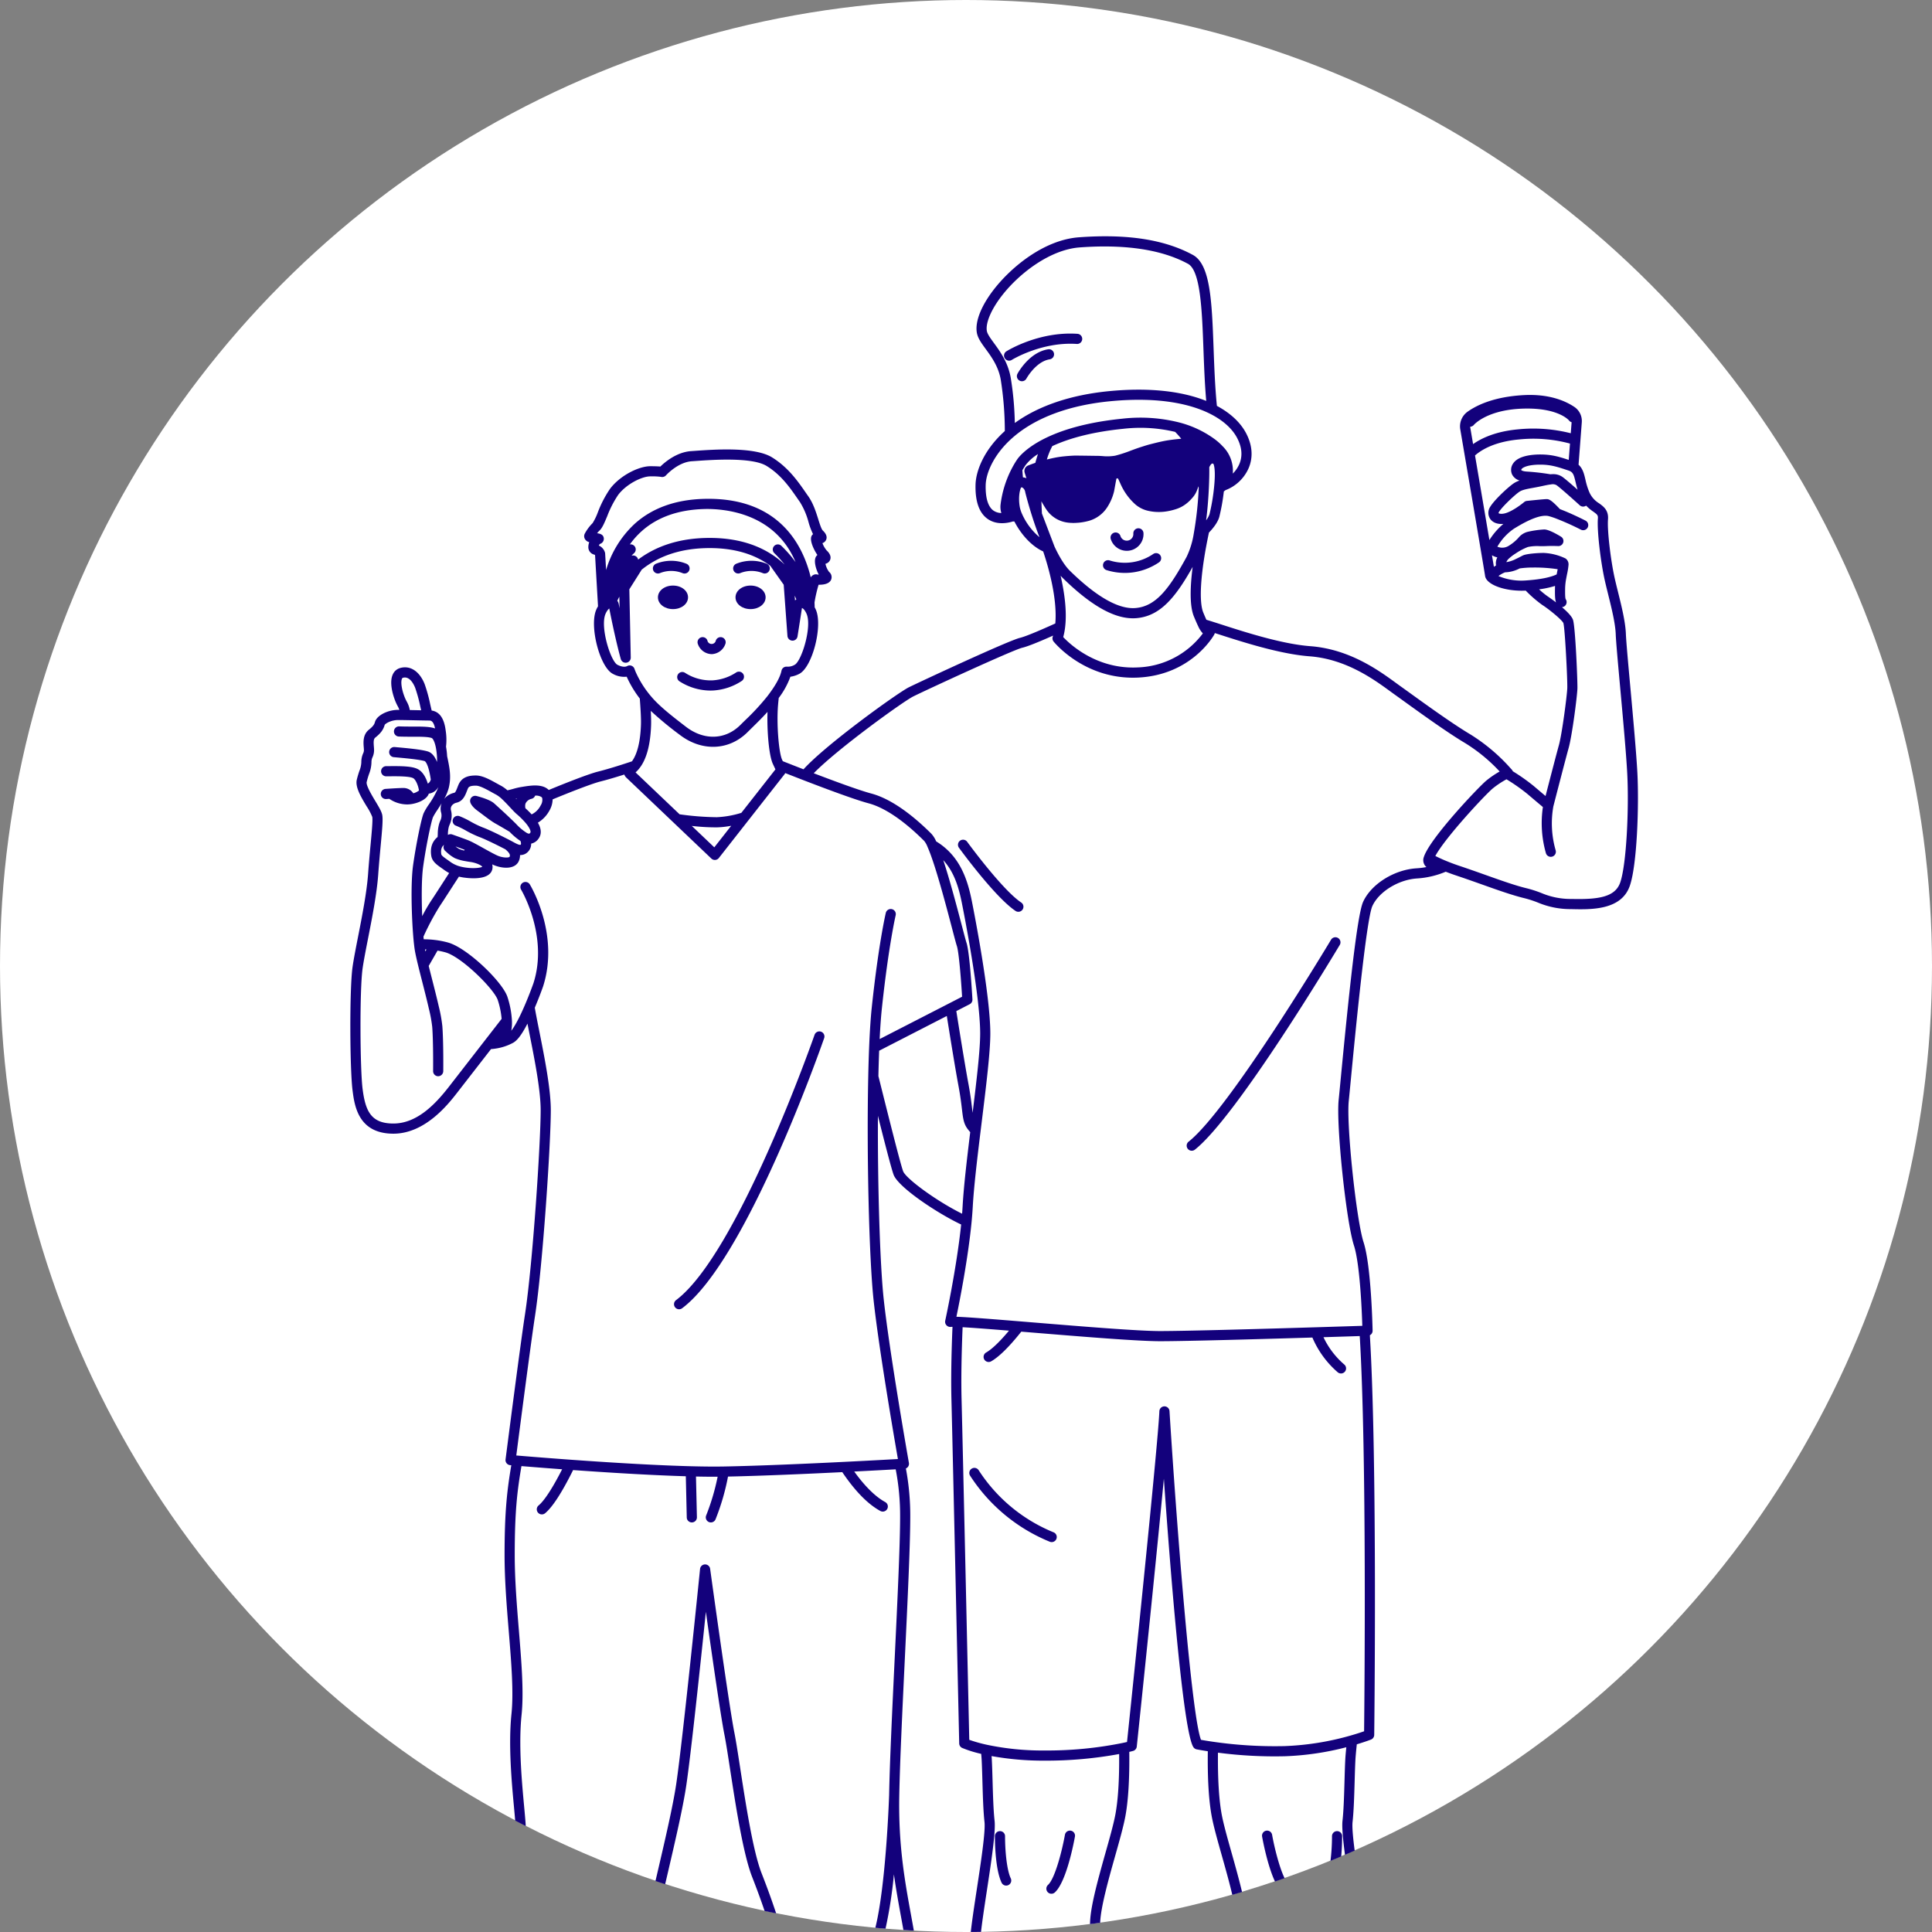 <svg xmlns="http://www.w3.org/2000/svg" width="785.046" height="785.046" viewBox="0 0 785.046 785.046"><rect x="0" y="0" width="785.046" height="785.046" fill="#808080" stroke="none"/><g id="レイヤー_2" data-name="レイヤー 2"><g id="text"><circle cx="392.523" cy="392.523" r="392.523" fill="#fff"/><path d="M209.871,324.625q.051-.096.103-.19c-.099.027-.199.055-.3.083l-.067.018c.068.072.135.144.202.216C209.828,324.709,209.85,324.667,209.871,324.625Z" fill="none"/><path d="M180.947,386.961a31.962,31.962,0,0,0-3.161-.698l-3.586,6.231c.424,1.707.892,3.54,1.369,5.416.952,3.731,1.936,7.588,2.713,10.996.011.038.021.077.03.116a59.766,59.766,0,0,1,1.434,7.967c.487,6.458.373,17.805.367,18.284a2.095,2.095,0,0,1-2.084,2.041,2.063,2.063,0,0,1-2.041-2.085c.001-.116.117-11.65-.356-17.928a56.521,56.521,0,0,0-1.317-7.251c-.011-.039-.021-.078-.03-.117-.77-3.383-1.757-7.257-2.713-11.004-.555-2.178-1.097-4.3-1.571-6.236l-.01-.038c-.821-3.359-1.288-5.529-1.514-7.037-.071-.471-.142-1.008-.207-1.592l-.003-.023c-.116-.953-.232-2.142-.354-3.616-.002-.02-.003-.041-.004-.061-.606-7.448-1.115-21.234-.041-28.839,1.156-8.194,3.269-18.612,4.266-21.031a25.634,25.634,0,0,1,2.104-3.555,35.781,35.781,0,0,0,3.917-7.094q-.17.264-.368.52a5.156,5.156,0,0,1-3.544,2.156c-.859,2.531-4.838,4.055-7.712,4.328a10.952,10.952,0,0,1-1.114.057,12.94,12.94,0,0,1-7.228-2.277c-.747.049-1.25.084-1.253.084a2.063,2.063,0,0,1-.289-4.116s.901-.063,2.091-.138l.014-.001c2.478-.154,4.189-.232,5.089-.232a4.755,4.755,0,0,1,4.098,2.161,6.472,6.472,0,0,0,2.309-1.135c-.015-.099-.032-.206-.053-.32-.005-.024-.01-.048-.014-.072-.42-2.173-1.415-4.169-2.318-4.644-1.549-.814-6.711-.769-9.484-.744-.531.005-1.025.009-1.466.009a2.063,2.063,0,0,1,0-4.126c.43,0,.911-.004,1.43-.009,4.924-.043,9.159.019,11.439,1.217,2.26,1.187,3.453,3.921,4.036,5.851l.084-.006a2.645,2.645,0,0,0,1.142-1.659l-.069-.394c-.043-.269-.098-.613-.169-1.007-.008-.036-.015-.072-.02-.108-.952-5.338-2.185-5.923-2.196-5.928-2.261-.689-8.493-1.248-11.488-1.516l-1.102-.1a2.063,2.063,0,0,1,.385-4.108l1.085.098c3.374.302,9.653.865,12.323,1.679,1.602.487,2.84,1.88,3.779,4.295a18.224,18.224,0,0,0,.004-1.938c-.002-.024-.003-.048-.004-.073a28.7,28.7,0,0,0-.458-3.825c-.004-.02-.008-.039-.011-.059-.579-2.868-1.403-3.742-1.674-3.837-1.531-.533-4.354-.533-7.657-.531-1.722-.001-3.695.001-5.716-.08a2.063,2.063,0,1,1,.166-4.123c1.937.078,3.776.075,5.548.077,3.83-.005,6.819-.002,9.013.759-.65-3.213-1.839-3.213-2.38-3.213-.174,0-.387,0-.622-.004h-.013c-1.006-.011-2.544-.043-4.242-.079-1.549-.033-3.231-.068-4.765-.093-.015.001-.051-0-.079-.001-1.098-.02-2.106-.031-2.936-.031-2.752,0-5.033,1.357-5.418,1.947-.59,2.037-1.603,3.405-3.84,5.193-.753.604-.712,1.895-.57,3.653.044.537.081,1.04.081,1.482a6.937,6.937,0,0,1-.62,2.821,4.571,4.571,0,0,0-.435,2.029,13.933,13.933,0,0,1-.982,4.792,34.126,34.126,0,0,0-.967,3.276c-.323,1.367,2.179,5.521,3.523,7.753,1.615,2.683,2.617,4.399,2.831,5.803.3,1.946-.075,5.96-.642,12.036-.331,3.55-.707,7.573-1.027,12.042-.547,7.679-2.454,17.412-4.137,25.999-.903,4.612-1.757,8.968-2.207,12.108-1.227,8.605-1.047,40.765.005,49.006,1.165,9.09,3.505,14.017,12.51,14.017,9.689,0,17.181-8.029,22.624-15.023,1.867-2.402,6.597-8.496,11.439-14.735l2.905-3.744.032-.041,6.982-8.991a34.02,34.02,0,0,0-1.568-7.646C200.788,401.924,187.626,388.806,180.947,386.961Z" fill="none"/><path d="M362.418,369.406a2.063,2.063,0,0,1,1.535,2.481c-.028.122-2.908,12.522-5.604,37.782-.355,3.314-.659,7.52-.907,12.538l27.892-14.325c.027-.015.056-.03.085-.044l5.518-2.837c-.448-7.442-1.32-18.197-2.122-20.602-.312-.933-.96-3.395-1.938-7.122-2.564-9.756-6.854-26.077-9.952-33.079-.014-.03-.026-.06-.039-.091a8.973,8.973,0,0,0-1.319-2.374c-8.285-8.285-16.104-13.581-22.609-15.315-5.614-1.495-17.522-5.949-26.541-9.428-.03-.011-.061-.022-.09-.035-2.708-1.044-5.197-2.017-7.246-2.823a2.915,2.915,0,0,1-.327.514L304.103,333.325c-.012.016-.024.031-.037.047l-11.973,15.268a2.062,2.062,0,0,1-3.045.221l-15.237-14.502-.035-.033L254.463,315.947a3,3,0,0,1-.783-1.229c-3.018.96-6.657,2.062-9.751,2.837-2.841.712-10.352,3.53-19.377,7.262a9.439,9.439,0,0,1-1.352,4.636,12.89,12.89,0,0,1-4.641,4.832c1.464,2.545,1.555,4.723.265,6.495a4.809,4.809,0,0,1-2.993,2.012,4.56,4.56,0,0,1-1.306,3.328,4.235,4.235,0,0,1-3.22,1.32,5.635,5.635,0,0,1-.41,2.245c-1.33,3.419-6.027,3.433-9.83,1.997-.311-.119-.666-.273-1.059-.458a4.349,4.349,0,0,1,.124,1.391,3.742,3.742,0,0,1-1.477,2.732c-2.912,2.307-9.378,1.374-10.646,1.164-.544-.091-1.052-.191-1.529-.302-1.499,2.292-2.904,4.47-4.126,6.363-1.598,2.476-2.86,4.433-3.649,5.587a104.649,104.649,0,0,0-6.634,12.422q.048.573.098,1.081a39.572,39.572,0,0,1,4.75.302c.029.003.059.007.087.011a36.407,36.407,0,0,1,5.04,1.008c7.797,2.153,22.088,15.923,24.136,22.064a37.177,37.177,0,0,1,1.822,9.495l.001.019a17.936,17.936,0,0,1-.247,4.266c1.108-1.428,2.913-4.362,5.486-10.354.011-.03.022-.059.035-.087,1.992-4.629,3.468-8.821,3.482-8.863,6.158-19.198-4.906-37.851-5.019-38.037a2.063,2.063,0,0,1,3.528-2.139c.5.823,12.163,20.412,5.401,41.489-.077.219-1.439,4.092-3.365,8.622.439,2.582,1.085,5.814,1.823,9.514,2.087,10.46,4.684,23.478,4.684,32.16,0,13.22-3.23,62.959-6.435,83.696-1.624,10.499-6.391,47.294-7.59,56.586.164.013.338.027.521.042l.048.004c2.323.196,10.581.882,21.373,1.665.031.001.063.004.096.007,20.001,1.437,36.458,2.33,48.914,2.653,5.138.137,9.598.173,13.258.106.039-.002.078-.002.118-.001h.024c14.76-.274,34.807-1.176,49.032-1.886.023-.001.047-.003.07-.003,10.842-.539,18.982-.992,21.613-1.141-1.622-9.316-7.709-44.774-9.857-64.326-1.853-16.843-2.88-59.371-2.2-91.033,0-.032.001-.063.002-.094.089-4.2.209-8.166.357-11.79,0-.024.001-.047.003-.071.275-6.68.641-12.17,1.086-16.318,2.728-25.559,5.571-37.782,5.691-38.29A2.061,2.061,0,0,1,362.418,369.406Zm-27.531,52.433c-1.277,3.672-31.583,90.167-57.689,109.742a2.063,2.063,0,0,1-2.475-3.301c25.104-18.823,55.959-106.909,56.268-107.796a2.063,2.063,0,1,1,3.896,1.355Z" fill="none"/><path d="M183.761,339.08c.036.013,3.688,1.294,6.318,2.289a27.257,27.257,0,0,1,2.738,1.3l.053.028c1.125.593,2.41,1.306,3.695,2.021,2.242,1.246,4.784,2.658,5.964,3.108,2.2.831,4.213.696,4.53.348.196-.509.472-1.21-1.693-3.056-2.744-1.426-8.237-4.175-10.71-5.054a43.063,43.063,0,0,1-5.395-2.601,33.678,33.678,0,0,0-3.927-1.928,2.063,2.063,0,0,1,1.303-3.915,34.288,34.288,0,0,1,4.575,2.207,40.62,40.62,0,0,0,4.823,2.348c3.351,1.193,10.723,5.016,11.399,5.368.024.012.049.025.073.038.307.16.62.332.937.505,1.101.604,2.766,1.516,3.163,1.116.125-.125.174-.616-.11-1.466a26.482,26.482,0,0,1-4.449-3.763c-2.947-1.74-4.914-2.884-5.696-3.312l-.225-.129-.058-.032c-.036-.02-.072-.041-.107-.063-1.427-.852-3.311-2.275-4.976-3.533-.672-.507-1.308-.988-1.854-1.385-2.335-1.694-2.903-3.043-3.039-3.544a2.063,2.063,0,0,1,2.504-2.538c1.265.324,5.519,1.499,7.167,2.988.769.692,2.374,2.139,4.203,3.836.032.026.062.053.093.082,1.791,1.671,3.337,3.153,4.596,4.405l.074.076c.012.011.022.023.033.035a20.739,20.739,0,0,0,4.313,3.603l.021.01c.953.484,1.101.281,1.391-.119.308-.422-.12-1.796-1.785-3.813l-.035-.042a31.981,31.981,0,0,0-3.431-3.454l-.023-.02c-.127-.108-.227-.194-.318-.276-.196-.164-.457-.406-.73-.678-.02-.019-.039-.039-.059-.058-.568-.563-1.222-1.266-1.92-2.016-.999-1.074-2.031-2.185-3.066-3.155l-.013-.012a12.193,12.193,0,0,0-2.465-1.904c-.588-.309-1.201-.648-1.828-.996-2.157-1.196-4.842-2.684-6.452-2.684-2.738,0-3.036.699-3.276,1.262-.142.329-.268.659-.394.982-.672,1.74-1.593,4.124-4.291,4.706-.862.184-2.525,1.136-2.188,2.911a8.567,8.567,0,0,1-.501,5.951c-.091.23-.188.481-.294.762a11.942,11.942,0,0,0-.415,3.229c-.003.076-.006.151-.01.226A2.06,2.06,0,0,1,183.761,339.08Z" fill="none"/><path d="M165.276,285.078a10.846,10.846,0,0,1,1.24,3.436c1.036.02,2.093.042,3.095.063.527.011,1.039.022,1.523.032-.11-.474-.224-.966-.339-1.467a59.671,59.671,0,0,0-2.095-7.666c-.594-1.484-2.26-4.85-4.981-4.063a.5.5,0,0,0-.349.317c-.583,1.147-.243,3.997.825,6.931A16.599,16.599,0,0,0,165.276,285.078Z" fill="none"/><path d="M552.515,542.895c-3.134.101-8.364.267-14.732.462a33.363,33.363,0,0,0,8.415,11.071,2.063,2.063,0,1,1-2.613,3.193,38.735,38.735,0,0,1-10.309-14.127c-19.069.577-51.057,1.494-61.913,1.494-9.042,0-31.6-1.852-51.502-3.485l-4.87-.399c-4.911,6.169-9.024,10.223-12.233,12.055a2.063,2.063,0,0,1-2.046-3.583c2.357-1.346,5.535-4.389,9.288-8.879-8.399-.681-14.715-1.164-18.85-1.397-.483,11.617-.627,21.478-.425,29.333.514,20.072,2.833,125.03,3.127,138.322a58.507,58.507,0,0,0,7.16,2.011c.031.006.062.013.093.021a109.437,109.437,0,0,0,23.354,2.306,154.89,154.89,0,0,0,31.847-3.088c.025-.006.052-.012.078-.017.617-.134,1.144-.254,1.571-.355,1.436-13.728,12.63-121.08,13.142-134.392a2.062,2.062,0,0,1,2.036-1.983l.026-0a2.063,2.063,0,0,1,2.058,1.934c2.972,47.435,8.969,123.869,12.797,133.569,1.014.182,2.784.483,5.122.816l.052.007a174.636,174.636,0,0,0,28.797,1.724,112.305,112.305,0,0,0,26.823-4.29q.044-.014.088-.025c2.397-.689,4.252-1.307,5.393-1.708C554.432,690.408,555.411,591.093,552.515,542.895ZM429.27,625.342a2.061,2.061,0,0,1-2.689,1.129,70.011,70.011,0,0,1-32.383-26.832,2.063,2.063,0,0,1,3.465-2.241,65.881,65.881,0,0,0,30.479,25.254A2.062,2.062,0,0,1,429.27,625.342Z" fill="none"/><path d="M366.193,779.285c-1.042-5.692-2.099-11.462-2.967-17.659a182.004,182.004,0,0,1-3.411,22.069q3.629.3,7.275.539C366.798,782.599,366.499,780.956,366.193,779.285Z" fill="none"/><path d="M417.819,189.125c.144-.056.315-.121.496-.19l.163-.062c.195-.074.399-.151.618-.233l.067-.024c.201-.075.409-.15.62-.227.064-.023.125-.045.189-.068.234-.084.469-.167.702-.247l.023-.008c.304-1.126.659-2.342,1.062-3.551a19.048,19.048,0,0,0-5.028,4.484c-.449.663-.87,1.342-1.299,2.094.074.99.155,2.004.227,2.86a5.015,5.015,0,0,1,1.412.368c-.022-.065-.046-.139-.069-.208-.014-.044-.029-.087-.044-.133-.041-.123-.083-.255-.126-.39-.02-.061-.039-.12-.059-.184-.04-.124-.082-.258-.124-.393-.026-.082-.051-.16-.077-.245-.068-.217-.138-.444-.212-.687A2.405,2.405,0,0,1,417.819,189.125Z" fill="none"/><path d="M485.042,178.156c-.022-.011-.044-.021-.067-.031l.021.032Z" fill="none"/><path d="M492.568,188.354l-.027.005c-.362.084-.876.826-1.161,1.521.045,2.096-.017,5.186-.168,8.388l-.002.029c-.138,2.992-.446,7.946-1.109,13.116a8.513,8.513,0,0,0,1.374-2.509,79.168,79.168,0,0,0,1.843-10.868c.756-7.325-.096-9.255-.279-9.575A.933.933,0,0,0,492.568,188.354Z" fill="none"/><path d="M419.331,209.604c-1.722-5.416-2.697-9.434-2.737-9.603a2.656,2.656,0,0,0-1.132-1.882.881.881,0,0,0-.532-.055c-.496.798-1.266,3.946-.534,8.039a13.224,13.224,0,0,0,.965,2.867c.014.03.027.06.04.091a26.265,26.265,0,0,0,6.98,9.221c-1.033-2.639-2.046-5.514-3.027-8.601C419.346,209.655,419.338,209.63,419.331,209.604Z" fill="none"/><path d="M456.372,174.242c-11.585,1.175-21.263,3.537-28.778,7.023a28.441,28.441,0,0,0-2.208,5.446c.172-.043.352-.086.527-.129.179-.043.354-.088.536-.131.208-.049.419-.096.63-.143.163-.037.325-.075.489-.111.26-.057.518-.108.776-.16.114-.023.229-.049.341-.071.369-.072.733-.138,1.085-.196.935-.156,1.914-.275,2.827-.365,1.522-.15,2.864-.221,3.523-.257l.246-.013c.099-.004.254-.006.448-.008.387-.002.927.001,1.472.006.272.002.546.005.803.008.662.007,1.398.017,2.142.027.744.01,1.497.021,2.193.031,1.164.017,2.168.031,2.707.036.521.005,1.112.041,1.758.083a19.557,19.557,0,0,0,5.218-.15,53.761,53.761,0,0,0,6.468-2.103c1.337-.491,2.6-.956,3.705-1.312,2.279-.731,3.062-.968,3.994-1.212l1.551-.39c1.564-.389,3.708-.922,5.926-1.262.813-.123,1.544-.221,2.206-.302.073-.009.15-.019.221-.027.129-.016.248-.029.371-.042.105-.012.216-.025.317-.036.13-.014.25-.026.373-.039.082-.008.169-.018.248-.026.163-.016.316-.031.465-.044l.093-.009c.176-.016.342-.031.498-.044h.001q.237-.02.443-.036a35.932,35.932,0,0,0-2.487-2.795A60.824,60.824,0,0,0,456.372,174.242Z" fill="none"/><path d="M486.862,254.447c-.435-.898-.969-2.114-1.729-3.942-1.823-4.398-1.516-12.317-.512-20.146-7.081,12.618-13.305,20.041-22.896,20.824-8.196.666-17.955-4.649-29.825-16.255q-.466-.457-.933-.983c1.492,6.498,2.651,14.322,1.821,21.001l-.009.071a27.381,27.381,0,0,1-.75,3.858c2.78,2.948,13.626,13.144,30.262,12.323a34.488,34.488,0,0,0,26.473-13.821,10.105,10.105,0,0,1-1.894-2.914Z" fill="none"/><path d="M583.234,347.819c.86.437,1.783.875,2.758,1.309.018.007.035.015.052.023.663.294,1.379.599,2.143.903,1.565.635,3.223,1.246,4.938,1.819,3.615,1.204,7.143,2.459,10.555,3.673,6.184,2.199,12.024,4.277,16.567,5.375a47.39,47.39,0,0,1,6.198,2,30.408,30.408,0,0,0,12.048,2.364c11.04.273,17.825-.743,19.879-6.721,2.51-7.291,3.589-29.749,2.843-44.206-.409-7.865-1.709-22.161-2.856-34.774-.916-10.082-1.708-18.789-1.819-21.801-.166-4.507-1.706-10.709-3.065-16.182-.58-2.339-1.129-4.548-1.562-6.569-1.54-7.199-3.023-19.393-2.629-24.327.107-1.336-.276-1.664-1.921-2.839a17.964,17.964,0,0,1-2.867-2.403,2.064,2.064,0,0,1-2.594-.147c-3.012-2.737-8.243-7.381-9.457-8.189a3.152,3.152,0,0,0-2.234-.281q-.041.005-.082.009c-.971.109-2.178.368-3.572.667l-.684.146c-1.042.22-2.023.4-2.944.568-2.401.438-4.298.785-5.465,1.538-1.848,1.198-7.019,6.064-8.35,8.218a1.021,1.021,0,0,0-.199.523c.103.137.942.481,2.509.1,2.842-.687,6.664-3.551,7.897-4.596a2.066,2.066,0,0,1,1.118-.479c1.627-.172,7.01-.731,8.002-.731.939,0,1.891.3,5.426,4.073,4.787,1.797,10.134,4.541,10.366,4.66a2.063,2.063,0,1,1-1.887,3.669,110.476,110.476,0,0,0-10.327-4.614c-.025-.009-.051-.018-.075-.028-.982-.358-1.854-.638-2.591-.831-3.993-1.046-11.07,3.219-13.733,4.823l-.37.223a22.385,22.385,0,0,0-6.814,7.358,4.97,4.97,0,0,0,4.789-.461l.341-.215a17.929,17.929,0,0,0,3.402-2.892,7.169,7.169,0,0,1,3.571-2.418,38.961,38.961,0,0,1,6.941-1.01c1.753,0,5.027,1.838,6.822,2.933a2.063,2.063,0,0,1-1.178,3.821c-.021-.001-2.338-.114-4.828 0-.875.04-1.785.032-2.663.026a18.285,18.285,0,0,0-4.811.346,24.785,24.785,0,0,0-5.005,2.658,18.013,18.013,0,0,0-2.894,2.228,4.186,4.186,0,0,0-.844,1.263,12.618,12.618,0,0,0,3.896-1.288c.026-.013.054-.026.081-.038.699-.329,1.331-.658,1.823-.914.483-.251.858-.442,1.076-.533,1.451-.629,5.767-.969,8.315-.969a22.624,22.624,0,0,1,8.865,2.253,2.891,2.891,0,0,1,1.193,2.821c-.001.024-.002.047-.004.071a27.751,27.751,0,0,1-.549,3.375c-.124.619-.255,1.276-.376,1.949q-.012.063-.026.125a24.339,24.339,0,0,0-.396,3.524c-.051,3.088.02,4.37.258,4.73a2.064,2.064,0,0,1-1.542,3.196c2.025,1.723,3.923,3.626,4.453,5.07.986,2.659,1.913,25.347,1.821,27.989-.115,3.19-2.122,18.996-3.577,24.198-1.314,4.716-6.022,22.989-6.193,23.651a39.371,39.371,0,0,0,.936,17.918,2.062,2.062,0,1,1-3.975,1.104,44.494,44.494,0,0,1-1.221-18.717c-1.271-1.063-3.685-3.089-6.307-5.326a76.847,76.847,0,0,0-8.479-5.949,36.575,36.575,0,0,0-5.65,3.774C603.236,323.201,587.214,340.404,583.234,347.819Z" fill="none"/><path d="M414.23,536.901l5.968.489c19.824,1.627,42.292,3.471,51.165,3.471,11.06,0,44.277-.959,63.128-1.532.031-.002.062-.003.093-.003,8.663-.262,15.677-.485,18.977-.593-.194-6.252-.974-25.17-3.411-32.686-3.156-9.731-7.268-48.977-6.197-59.145.162-1.542.441-4.448.808-8.271,3.291-34.3,6.674-66.782,9.124-72.17,3.279-7.223,12.624-13.086,21.735-13.636a30.113,30.113,0,0,0,3.997-.513,3.483,3.483,0,0,1-.448-.433,3.697,3.697,0,0,1-.577-3.717c.006-.021.013-.042.02-.063.014-.045.027-.088.037-.116,2.73-7.687,21.898-27.91,25.182-30.697a38.149,38.149,0,0,1,5.539-3.797,67.445,67.445,0,0,0-13.917-11.474c-7.168-4.247-17.731-11.863-24.722-16.903-1.481-1.068-2.824-2.036-3.97-2.854-.563-.403-1.164-.841-1.804-1.308-6.745-4.919-18.034-13.152-32.85-14.27-11.962-.906-27.068-5.771-37.065-8.99q-.727-.234-1.418-.456a2.056,2.056,0,0,1-.22.595c-.372.67-9.355,16.428-30.907,17.491-21.438,1.049-33.863-13.996-34.381-14.638a2.063,2.063,0,0,1-.351-1.951q.076-.227.147-.463c-6.295,2.804-10.498,4.46-12.517,4.933-3.87.914-39.337,17.313-44.291,19.782-4.113,2.057-30.783,21.289-40.45,31.215,8.459,3.236,18.471,6.93,23.364,8.233,9.105,2.427,18.33,10.25,24.465,16.385a11.033,11.033,0,0,1,1.926,3.078c9.653,5.86,12.738,15.49,14.474,24.176.771,3.855,7.526,38.122,7.526,53.883,0,7.543-1.706,21.397-3.512,36.064l-.442,3.594-.005.036c-1.358,11.071-2.723,22.555-3.176,30.659-.104,1.873-.258,3.882-.471,6.14-.003.033-.006.065-.01.098-1.42,14.767-4.842,32.113-6.163,38.504.198.007.409.015.636.025,4.501.188,12.875.837,24.924,1.824Zm68.745-72.996c16.574-13.085,57.467-81.37,57.878-82.058a2.063,2.063,0,0,1,3.543,2.116c-1.695,2.837-41.7,69.629-58.864,83.18a2.063,2.063,0,1,1-2.557-3.238Zm-70.318-93.756c-8.293-5.529-22.379-24.823-22.975-25.641a2.063,2.063,0,1,1,3.336-2.427c.142.195,14.245,19.514,21.928,24.636a2.063,2.063,0,1,1-2.289,3.433Z" fill="none"/><path d="M412.356,171.874c9.616-6.968,22.737-11.417,38.257-12.931,15.702-1.531,29.268-.158,39.524,3.968-.613-7.058-.879-14.231-1.137-21.201-.578-15.608-1.175-31.747-6.278-34.514-8.639-4.688-20.01-7.048-33.892-7.048q-4.849,0-10.104.384c-11.979.88-24.481,10.444-31.559,19.532-4.382,5.627-6.745,11.16-6.169,14.438.222,1.252,1.459,2.948,2.893,4.912,2.523,3.458,5.664,7.761,6.782,13.958A126.863,126.863,0,0,1,412.356,171.874ZM426.54,146.009c-5.609.863-9.421,7.739-9.458,7.808a2.063,2.063,0,0,1-3.641-1.942c.19-.357,4.753-8.756,12.472-9.944a2.063,2.063,0,1,1,.627,4.078Zm-18.249-.426a2.063,2.063,0,0,1,.656-2.84c.535-.334,13.286-8.174,28.906-7.096a2.063,2.063,0,0,1-.283,4.116c-14.276-.983-26.318,6.405-26.438,6.48a2.064,2.064,0,0,1-2.842-.66Z" fill="none"/><path d="M175.947,332.029c-.698,1.696-2.729,11.065-3.994,20.036-.666,4.708-.703,12.785-.396,20.206a67.025,67.025,0,0,1,3.738-6.438c.76-1.112,2.009-3.048,3.591-5.499,1.083-1.679,2.311-3.581,3.62-5.588a20.065,20.065,0,0,1-2.365-1.507c-.296-.215-.585-.417-.865-.614-1.813-1.272-3.688-2.588-4.043-4.911-.698-4.518,1.479-6.708,2.578-7.611.034-.332.056-.835.072-1.232a14.811,14.811,0,0,1,.674-4.508c.114-.302.22-.572.317-.82a4.748,4.748,0,0,0,.288-3.669,6.306,6.306,0,0,1,.289-3.477c-.589.966-1.196,1.896-1.76,2.759A27.002,27.002,0,0,0,175.947,332.029Z" fill="none"/><path d="M631.852,238.725c.003-.214.012-.428.023-.644a38.218,38.218,0,0,1-6.486,1.391,33.221,33.221,0,0,0,3.44,2.816c.036.022,1.566,1.048,3.446,2.488C631.852,243.591,631.798,241.975,631.852,238.725Z" fill="none"/><path d="M610.887,212.876c-2.315.213-4.248-.481-5.325-1.965a4.461,4.461,0,0,1,.039-5.092c1.71-2.766,7.327-8.026,9.618-9.511a10.033,10.033,0,0,1,2.246-1.053,4.95,4.95,0,0,1-3.015-2.399,4.505,4.505,0,0,1,.415-4.561c2.11-3.153,7.79-3.622,10.988-3.622,4.527,0,7.514.862,11.584,2.204l.507-6.637a57.047,57.047,0,0,0-20.767-1.667c-9.848.909-15.212,4.201-17.821,6.495.763,4.47,3.705,21.723,5.844,34.375A28.139,28.139,0,0,1,610.887,212.876Z" fill="none"/><path d="M617.489,230.975a13.625,13.625,0,0,1-5.934,1.582,11.268,11.268,0,0,0-2.677,1.515,24.088,24.088,0,0,0,11.464,1.761l.254-.018c.023-.002.047-.004.07-.005,5.307-.388,9.297-1.195,11.858-2.399.068-.35.137-.692.202-1.023.075-.377.149-.746.216-1.094a61.622,61.622,0,0,0-10.148-.686A36.64,36.64,0,0,0,617.489,230.975Z" fill="none"/><path d="M425.235,177.816c.021-.011.042-.021.063-.03,8.017-3.826,18.331-6.399,30.657-7.649a64.491,64.491,0,0,1,23.103,1.496c.025.006.051.013.076.02a42.182,42.182,0,0,1,14.137,6.571l.03.022a23.52,23.52,0,0,1,3.55,3.125,13.971,13.971,0,0,1,4.084,11.063,12.281,12.281,0,0,0,2.703-3.986c1.323-3.218,1.01-6.736-.931-10.456-2.006-3.853-5.832-7.271-11.067-9.888-.021-.01-.042-.02-.062-.031-6.889-3.429-19.511-7.077-40.565-5.026-16.533,1.614-30.115,6.652-39.278,14.572l-.021.019c-8.063,6.965-11.066,14.794-11.188,19.384-.139,5.258.943,8.865,3.129,10.432a5.805,5.805,0,0,0,3.232,1.007,8.426,8.426,0,0,1-.32-3.416,42.973,42.973,0,0,1,4.91-15.323c.015-.032.031-.063.049-.094.596-1.081,1.171-2.028,1.76-2.894C413.353,186.62,416.195,182.147,425.235,177.816Z" fill="none"/><path d="M606.242,225.624c.308,1.828.574,3.423.785,4.692.245-.166.536-.35.877-.546a5.125,5.125,0,0,1,.517-3.286A6.852,6.852,0,0,1,606.242,225.624Z" fill="none"/><path d="M638.182,191.562a4.311,4.311,0,0,0-.826-.366c-4.508-1.498-7.213-2.397-11.502-2.397-5.031,0-7.142,1.167-7.554,1.784a.817.817,0,0,0-.167.419c.061.097.664.546,2.405.622a93.06,93.06,0,0,1,9.467,1.094c.332-.03.683-.051,1.046-.051a6.451,6.451,0,0,1,3.683,1.027c1.071.713,3.917,3.185,6.303,5.302-.362-1.165-.613-2.232-.834-3.17-.561-2.38-.88-3.563-1.951-4.221C638.228,191.59,638.204,191.576,638.182,191.562Z" fill="none"/><path d="M461.39,247.071c8.302-.677,13.708-7.835,20.78-20.807a33.931,33.931,0,0,0,2.877-9.302l.001-.006a140.404,140.404,0,0,0,2.033-18.667c-.035-.233-.07-.467-.107-.7-.046.14-.1.291-.148.435-.05.148-.096.289-.15.44-.133.372-.276.751-.444,1.131a9.633,9.633,0,0,1-1.573,2.522l-.119.136a18.948,18.948,0,0,1-1.471,1.54,15.07,15.07,0,0,1-1.611,1.302,12.998,12.998,0,0,1-3.365,1.7,24.041,24.041,0,0,1-5.052,1.135c-.794.084-1.462.108-2.009.113a18.846,18.846,0,0,1-4.205-.417,12.032,12.032,0,0,1-5.458-2.632,24.096,24.096,0,0,1-5.354-6.891c-.297-.552-.631-1.296-.954-2.016-.14-.31-.319-.707-.467-1.021-.085-.179-.162-.338-.209-.421-.069-.093-.135-.192-.201-.299a4.44,4.44,0,0,0-.531.115c-.04.191-.088.435-.141.708-.157.819-.351,1.9-.477,2.606-.146.818-.276,1.537-.35,1.902a20.873,20.873,0,0,1-2.681,6.298,13.133,13.133,0,0,1-7.514,5.655c-.749.202-1.474.366-2.156.489-.67.123-1.333.212-1.988.277-.211.021-.415.025-.625.04-.439.031-.875.059-1.301.062-.066.001-.136.01-.201.01-.297,0-.581-.021-.87-.035-.178-.008-.36-.008-.534-.021-.531-.04-1.05-.099-1.547-.185a12.22,12.22,0,0,1-7.513-4.438c-.126-.162-.26-.319-.375-.488-.043-.063-.083-.127-.126-.19-.163-.242-.326-.485-.483-.73-.047-.074-.092-.148-.139-.222-.148-.234-.295-.467-.436-.699-.074-.121-.141-.238-.213-.358-.107-.18-.216-.362-.318-.538-.091-.157-.174-.307-.26-.46-.075-.133-.153-.269-.224-.397l-.03-.054c.057,1.341.127,2.968.215,4.94l5.122,13.454c2.133,4.561,4.251,7.889,6.298,9.893C445.599,242.55,454.554,247.628,461.39,247.071Zm-8.69-30.612a2.064,2.064,0,0,1,2.587,1.348,2.68,2.68,0,0,0,5.235-.944,2.063,2.063,0,1,1,4.119-.235,6.806,6.806,0,0,1-13.29,2.418A2.063,2.063,0,0,1,452.699,216.459ZM448.296,229.077a2.066,2.066,0,0,1,2.586-1.351,20.492,20.492,0,0,0,17.741-2.629,2.063,2.063,0,0,1,2.324,3.409,24.86,24.86,0,0,1-9.729,3.942,24.506,24.506,0,0,1-4.14.351,24.874,24.874,0,0,1-7.431-1.135A2.064,2.064,0,0,1,448.296,229.077Z" fill="none"/><path d="M638.265,176.049l.342-4.475a2.056,2.056,0,0,1-1.055-.727c-.13-.157-4.15-4.834-16.957-4.834-.149,0-.3.001-.452.002-15.682.129-21.199,6.57-21.253,6.635a2.075,2.075,0,0,1-1.494.749,3.284,3.284,0,0,0,.044.411l1.131,6.644c3.473-2.438,9.237-5.159,18.229-5.989A61.869,61.869,0,0,1,638.265,176.049Z" fill="none"/><path d="M213.44,328.075c.011.112.023.222.039.331.97.879,1.814,1.715,2.544,2.513a7.984,7.984,0,0,0,3.637-3.583,4.163,4.163,0,0,0,.665-3.031,1.114,1.114,0,0,0-.366-.476,4.161,4.161,0,0,0-2.507-.529,2.063,2.063,0,0,1-1.618,1.321,3.497,3.497,0,0,0-2.307,1.918,3.683,3.683,0,0,0-.095,1.452C213.435,328.02,213.438,328.048,213.44,328.075Z" fill="none"/><path d="M172.689,385.794q.066.368.15.793l.448-.778C173.082,385.802,172.882,385.798,172.689,385.794Z" fill="none"/><path d="M181.43,342.267c-.02.033-.039.066-.06.099.032-.017.066-.032.1-.047C181.456,342.302,181.443,342.285,181.43,342.267Z" fill="none"/><path d="M179.311,347.089c.089.585,1.18,1.35,2.335,2.161.298.209.604.425.916.651a12.451,12.451,0,0,0,3.613,1.943q.047.014.094.031a16.474,16.474,0,0,0,2.417.568c3.421.569,6.471.245,7.288-.24-.311-.54-2.347-1.602-4.826-1.954-.604-.084-1.267-.19-1.937-.313-.031-.005-.063-.011-.095-.018a18.478,18.478,0,0,1-4.277-1.206,15.762,15.762,0,0,1-3.487-2.561c-.151-.135-.269-.242-.344-.303a2.096,2.096,0,0,1-.562-2.568C179.794,343.814,178.948,344.742,179.311,347.089Z" fill="none"/><path d="M186.589,344.975a10.569,10.569,0,0,0,2.025.626c.067-.098.134-.196.201-.293-.072-.03-.14-.057-.203-.081-1.106-.419-2.403-.891-3.524-1.295A8.17,8.17,0,0,0,186.589,344.975Z" fill="none"/><path d="M323.572,243.558c-.185-.464-.403-.976-.66-1.527l.142,1.941A4.078,4.078,0,0,1,323.572,243.558Z" fill="none"/><path d="M291.26,332.064a39.401,39.401,0,0,0,9.979-1.773l13.846-17.653-1.042-2.234c-1.615-3.459-2.424-13.534-2.178-21.136-2.079,2.307-4.227,4.417-6.203,6.359-.655.644-1.286,1.264-1.88,1.858-7.534,7.534-18.603,7.984-27.546,1.122a138.066,138.066,0,0,1-11.796-9.747c.127,2.388.17,4.269.128,5.619-.254,8.241-1.912,14.273-4.93,17.93-.014.018-.028.035-.043.053a12.036,12.036,0,0,1-1.346,1.394l17.895,17.03A115.666,115.666,0,0,0,291.26,332.064Z" fill="none"/><path d="M251.418,245.427c.104.527.217,1.103.34,1.721l-.098-4.69c-.312.583-.585,1.137-.825,1.653A3.242,3.242,0,0,1,251.418,245.427Z" fill="none"/><path d="M394.017,408.056l-5.428,2.79c1.155,7.297,3.503,21.935,4.946,29.688.808,4.338,1.177,7.463,1.446,9.745.084.714.159,1.335.232,1.881,1.629-13.269,3.069-25.481,3.069-32.207,0-15.364-6.686-49.26-7.448-53.074-1.244-6.232-3.085-12.5-7.538-17.351,2.703,8.188,5.625,19.306,7.568,26.7.889,3.384,1.592,6.057,1.861,6.863,1.299,3.895,2.297,21.069,2.406,23.014A2.063,2.063,0,0,1,394.017,408.056Z" fill="none"/><path d="M281.103,335.604l9.145,8.704,6.869-8.76a36.511,36.511,0,0,1-5.747.641A86.127,86.127,0,0,1,281.103,335.604Z" fill="none"/><path d="M245.892,224.933l.387,6.697a41.747,41.747,0,0,1,11.549-18.719c7.1-6.436,16.559-9.866,28.112-10.195.65-.018,1.297-.027,1.929-.027,28.736,0,38.361,18.688,41.573,31.923a2.385,2.385,0,0,1,.862-.868,2.274,2.274,0,0,1,1.794-.307,2.993,2.993,0,0,0,.602.057c-1.218-2.266-2.069-5.53-1.21-7.169a2.584,2.584,0,0,1,.652-.808c-1.458-2.114-3.357-6.084-2.297-7.867a2.21,2.21,0,0,1,.524-.603,28.125,28.125,0,0,1-1.831-4.868,29.948,29.948,0,0,0-3.462-8.127c-.366-.519-.736-1.053-1.113-1.597-3.08-4.44-6.57-9.472-12.436-13.101-5.909-3.657-21.986-2.521-28.854-2.035l-1.564.109c-5.683.379-10.432,5.657-10.479,5.71a2.067,2.067,0,0,1-2.08.625,27.859,27.859,0,0,0-4.329-.19c-3.489,0-9.814,3.229-13.056,7.551a42.456,42.456,0,0,0-4.445,8.664c-1.179,2.811-2.03,4.842-3.182,5.865a7.633,7.633,0,0,0-.915,1.027c1.176.161,2.588.478,2.728,2.092a2.175,2.175,0,0,1-1.582,2.251,2.084,2.084,0,0,0-.433.659,4.47,4.47,0,0,1,2.507,2.91A2.136,2.136,0,0,1,245.892,224.933Z" fill="none"/><path d="M278.747,295.332c7.34,5.633,16.021,5.331,22.116-.766.603-.602,1.241-1.23,1.906-1.883a96.168,96.168,0,0,0,9.071-9.813c3.254-4.234,5.175-7.709,5.71-10.331a2.063,2.063,0,0,1,2.253-1.638,5.518,5.518,0,0,0,3.095-.763c2.809-1.449,7.183-15.594,4.811-20.789a8.096,8.096,0,0,0-.495-.937c-.02-.031-.038-.063-.057-.095a4.604,4.604,0,0,0-.65-.826,2.013,2.013,0,0,0-.644-.441c-.47,3.15-1.128,7.353-1.797,11.531a2.04,2.04,0,0,1-2.126,1.735,2.063,2.063,0,0,1-1.969-1.911l-1.52-20.806-5.455-7.708c-6.433-4.769-14.716-7.187-24.626-7.187-11.177,0-20.49,2.974-27.695,8.842a2.002,2.002,0,0,1-.16.31l-4.79,7.597.575,27.738v.001l.001.043a2.064,2.064,0,0,1-4.073.472c-1.828-6.603-3.631-15.268-4.655-20.452a2.35,2.35,0,0,0-.245.203,4.101,4.101,0,0,0-.491.567c-.027.043-.056.085-.086.125a7.687,7.687,0,0,0-.663,1.198c-2.374,5.196,2.004,19.342,4.815,20.792,2.246,1.154,3.505.743,3.902.542a2.064,2.064,0,0,1,3.026,1.156c.251.683.489,1.269.712,1.742a40.86,40.86,0,0,0,6.033,9.413C267.859,286.871,272.52,290.553,278.747,295.332Zm-11.403-52.608c0-2.684,2.688-4.786,6.118-4.786,3.428,0,6.112,2.103,6.112,4.786,0,2.681-2.685,4.781-6.112,4.781C270.031,247.505,267.344,245.405,267.344,242.724Zm33.997,34.008a23.633,23.633,0,0,1-11.515,3.837c-.4.021-.798.032-1.188.032a23.523,23.523,0,0,1-12.522-3.744,2.063,2.063,0,0,1,2.207-3.486,19.207,19.207,0,0,0,11.283,3.078,19.509,19.509,0,0,0,9.495-3.182,2.063,2.063,0,1,1,2.24,3.464Zm3.646-29.227c-3.431,0-6.118-2.1-6.118-4.781,0-2.684,2.688-4.786,6.118-4.786,3.427,0,6.111,2.103,6.111,4.786C311.098,245.405,308.413,247.505,304.986,247.505ZM299.199,229.062a16.457,16.457,0,0,1,12.306,0,2.063,2.063,0,1,1-1.541,3.828,12.33,12.33,0,0,0-9.226,0,2.063,2.063,0,1,1-1.539-3.828Zm-14.44,29.97a2.065,2.065,0,0,1,2.669,1.179,1.754,1.754,0,0,0,3.458.001A2.063,2.063,0,1,1,294.734,261.7a6.137,6.137,0,0,1-5.418,4.096c-.054.002-.106.002-.159.002a6.073,6.073,0,0,1-5.576-4.098A2.063,2.063,0,0,1,284.759,259.032Zm-18.173-29.969a16.453,16.453,0,0,1,12.306,0,2.063,2.063,0,1,1-1.541,3.827,12.329,12.329,0,0,0-9.224,0,2.063,2.063,0,1,1-1.541-3.827Z" fill="none"/><path d="M317.45,221.739a50.073,50.073,0,0,1,5.819,6.671c-8.605-20.479-29.834-21.782-37.213-21.569-10.543.3-19.108,3.371-25.459,9.128a32.837,32.837,0,0,0-4.659,5.246,2.063,2.063,0,0,1,1.661,3.605,9.345,9.345,0,0,0-.982.996,2.065,2.065,0,0,1,2.673,1.574c7.768-5.848,17.538-8.812,29.08-8.812,10.939,0,20.134,2.753,27.328,8.181q.038.028.076.058a35.626,35.626,0,0,1,3.062,2.605,46.287,46.287,0,0,0-4.188-4.655,2.063,2.063,0,0,1,2.802-3.028Z" fill="none"/><path d="M391.154,490.078c.447-8.01,1.76-19.176,3.09-30.037-.504-.586-.885-1.058-1.156-1.431-1.524-2.092-1.78-4.258-2.204-7.847-.263-2.225-.623-5.271-1.405-9.474-1.368-7.35-3.537-20.809-4.752-28.458l-27.493,14.12c-.123,3.209-.226,6.673-.304,10.317l.845,3.371c3.399,13.581,8.057,32.181,9.197,35.268,1.087,2.949,13.467,12.084,23.973,17.274C391.029,492.095,391.099,491.066,391.154,490.078Z" fill="none"/><path d="M437.57,139.763a2.063,2.063,0,0,0,.283-4.116c-15.62-1.078-28.371,6.762-28.906,7.096a2.063,2.063,0,0,0,2.186,3.5C411.252,146.168,423.294,138.78,437.57,139.763Z" fill="#13017c"/><path d="M425.913,141.931c-7.719,1.187-12.281,9.586-12.472,9.944a2.063,2.063,0,1,0,3.641,1.942c.037-.069,3.849-6.945,9.458-7.808a2.063,2.063,0,1,0-.627-4.078Z" fill="#13017c"/><path d="M457.859,223.818a6.794,6.794,0,0,0,6.782-7.189,2.063,2.063,0,1,0-4.119.235,2.68,2.68,0,0,1-5.235.944,2.063,2.063,0,0,0-3.936,1.239A6.836,6.836,0,0,0,457.859,223.818Z" fill="#13017c"/><path d="M415.518,369.577a2.063,2.063,0,0,0-.572-2.861c-7.683-5.121-21.786-24.441-21.928-24.636a2.063,2.063,0,1,0-3.336,2.427c.596.819,14.682,20.113,22.975,25.641a2.063,2.063,0,0,0,2.861-.572Z" fill="#13017c"/><path d="M435.119,743.877a2.066,2.066,0,0,0-2.394,1.668c-1.165,6.522-4.062,17.819-6.875,20.365a2.063,2.063,0,0,0,2.77,3.059c4.773-4.321,7.834-20.831,8.168-22.699A2.063,2.063,0,0,0,435.119,743.877Z" fill="#13017c"/><path d="M449.648,231.663a24.874,24.874,0,0,0,7.431,1.135,24.506,24.506,0,0,0,4.14-.351,24.86,24.86,0,0,0,9.729-3.942,2.063,2.063,0,0,0-2.324-3.409,20.492,20.492,0,0,1-17.741,2.629,2.063,2.063,0,1,0-1.234,3.937Z" fill="#13017c"/><path d="M549.599,740.331c.499-4.497.672-10.504.84-16.314.09-3.149.176-6.124.31-8.767.06-1.241.248-3.365.574-6.469,3.568-1.069,5.667-1.887,5.765-1.925a2.062,2.062,0,0,0,1.31-1.895c.015-1.117,1.335-110.878-1.769-162.397a2.063,2.063,0,0,0,1.112-1.872c-.021-1.07-.554-26.316-3.668-35.916-2.979-9.188-7.028-47.839-6.018-57.44.163-1.549.443-4.468.812-8.309,1.715-17.874,6.27-65.354,8.773-70.857,2.649-5.837,10.656-10.767,18.226-11.224a35.774,35.774,0,0,0,11.596-2.737c1.393.547,2.854,1.077,4.356,1.579,3.577,1.192,7.085,2.439,10.478,3.646,6.288,2.237,12.229,4.349,16.982,5.498a43.261,43.261,0,0,1,5.696,1.844,34.258,34.258,0,0,0,13.417,2.634c8.144.199,20.445.5,23.882-9.505,2.921-8.488,3.752-32.373,3.062-45.761-.414-7.946-1.718-22.284-2.868-34.934-.911-10.022-1.698-18.678-1.806-21.579-.182-4.934-1.776-11.357-3.184-17.024-.573-2.306-1.113-4.485-1.533-6.439-1.45-6.782-2.911-18.614-2.55-23.134.298-3.715-1.884-5.273-3.636-6.525a10.037,10.037,0,0,1-3.876-4.335,27.57,27.57,0,0,1-1.664-5.292c-.539-2.291-1.052-4.473-2.792-6.04l.755-9.888c.003-.03.005-.059.007-.089l.556-7.277a6.902,6.902,0,0,0-3.06-6.267c-3.731-2.487-10.351-5.331-20.615-4.765-11.865.655-18.894,4.011-22.701,6.711a7.309,7.309,0,0,0-2.996,7.233l1.728,10.143c.003.02.006.04.01.059,3.936,23.055,8.192,48.155,8.335,49.289.45,3.616,8.244,6.407,16.515,5.999a50.88,50.88,0,0,0,6.67,5.788c2.698,1.699,8.092,6.102,8.637,7.412.626,2.05,1.7,22.948,1.579,26.442-.105,2.908-2.105,18.505-3.428,23.235-1.005,3.604-3.956,14.989-5.402,20.584-1.285-1.08-2.948-2.484-4.706-3.983a78.692,78.692,0,0,0-8.591-6.073,2.588,2.588,0,0,0-.499-.763c-.021-.023-.044-.046-.066-.068-.062-.065-.167-.18-.312-.337a74.281,74.281,0,0,0-16.286-13.761c-7.01-4.153-17.482-11.703-24.412-16.7-1.488-1.073-2.836-2.044-3.984-2.864-.552-.395-1.143-.826-1.771-1.284-7.1-5.178-18.983-13.844-34.97-15.051-11.474-.868-26.3-5.644-36.11-8.803-2.353-.757-4.435-1.428-6.11-1.927-.333-.734-.736-1.673-1.253-2.913-1.921-4.636-1.063-16.765,2.292-32.512,1.429-1.464,3.501-3.907,4.208-6.371a79.668,79.668,0,0,0,1.845-10.366,6.335,6.335,0,0,0,.688-.512,16.738,16.738,0,0,0,9.479-9.141c1.243-3.022,2.063-7.893-1.087-13.931-2.276-4.373-6.378-8.217-11.9-11.165-.765-7.706-1.059-15.661-1.344-23.365-.705-19.051-1.263-34.099-8.434-37.989-11.517-6.249-26.647-8.588-46.266-7.152-14.148,1.04-27.434,12.023-34.512,21.112-5.23,6.716-7.773,13.163-6.977,17.689.387,2.196,1.886,4.25,3.622,6.629,2.274,3.116,5.105,6.995,6.055,12.258A134.529,134.529,0,0,1,408.3,175.149c-8.533,7.676-11.752,16.226-11.9,21.766-.178,6.785,1.453,11.459,4.85,13.895,3.793,2.72,8.433,1.688,10.384,1.059q.274.032.563.049c2.239,4.405,6.37,9.718,11.688,12.155,1.743,5.14,5.855,18.662,4.926,29.266-7.309,3.315-12.387,5.383-14.361,5.845-4.721,1.115-41.453,18.245-45.188,20.107-4.493,2.247-33.633,23.214-42.762,33.307-3.389-1.312-6.353-2.479-8.414-3.293l-.305-.649c-1.276-2.734-2.311-14.256-1.619-22.3.074-.897.169-1.819.272-2.748a32.701,32.701,0,0,0,4.729-8.623,10.869,10.869,0,0,0,3.626-1.181c5.354-2.761,9.657-19.637,6.675-26.169-.142-.311-.285-.599-.435-.872-.003-.487-.021-1.145-.063-1.934a57.737,57.737,0,0,1,1.657-7.232c1.644.048,4.105-.206,4.995-1.842a2.71,2.71,0,0,0-.729-3.364,8.675,8.675,0,0,1-1.486-3.301,2.7,2.7,0,0,0,1.79-1.34c.462-.885.611-2.314-1.299-4.097a10.121,10.121,0,0,1-1.707-2.954,2.478,2.478,0,0,0,1.348-1.078c.508-.847.717-2.233-1.177-4.027-.596-.564-1.279-2.738-1.883-4.655-.899-2.859-2.019-6.418-4.024-9.266q-.542-.767-1.097-1.572c-3.145-4.534-7.06-10.178-13.653-14.258-7.044-4.359-23.437-3.199-31.316-2.643l-1.548.108c-5.886.393-10.672,4.48-12.503,6.271-1.185-.107-2.774-.135-4.111-.135-4.566,0-12.229,3.697-16.356,9.201a45.49,45.49,0,0,0-4.949,9.544,23.425,23.425,0,0,1-2.121,4.379,17.954,17.954,0,0,0-3.132,4.18,2.312,2.312,0,0,0-.051,2.169,2.807,2.807,0,0,0,1.826,1.389,5.399,5.399,0,0,0-.371,1.958,3.078,3.078,0,0,0,2.284,3.067.944.944,0,0,1,.444.226l1.201,20.804a12.893,12.893,0,0,0-.664,1.272c-2.983,6.532,1.324,23.409,6.682,26.172a9.434,9.434,0,0,0,5.63,1.166c.054.121.107.238.16.351a44.477,44.477,0,0,0,5.167,8.529c.378,4.881.537,8.411.474,10.498-.212,6.861-1.474,12.026-3.664,15.012-2.946.989-9.092,2.998-13.854,4.19-3.613.906-12.398,4.33-19.946,7.449a5.71,5.71,0,0,0-.458-.407c-2.083-1.643-5.194-1.524-7.345-1.292-1.087.113-2.109.282-2.931.418l-.583.095a27.649,27.649,0,0,0-3.084.723c-.793.218-1.605.442-2.396.597a13.914,13.914,0,0,0-2.624-1.87c-.56-.293-1.144-.618-1.743-.95-2.839-1.574-5.774-3.201-8.452-3.201-2.544,0-5.646.428-7.069,3.764-.16.372-.306.748-.449,1.119-.537,1.391-.842,2.058-1.307,2.158a7.241,7.241,0,0,0-4.066,2.487,19.025,19.025,0,0,0,1.899-4.593c1.056-4.488.299-8.082-.658-12.632l-.029-.139a32.85,32.85,0,0,0-.45-3.894,24.261,24.261,0,0,0-.149-6.591c-.611-4.899-2.52-7.607-5.678-8.066-.188-.76-.386-1.621-.59-2.511a62.059,62.059,0,0,0-2.285-8.274c-2.072-5.185-5.882-7.676-9.961-6.494a4.61,4.61,0,0,0-2.88,2.412c-1.624,3.2-.102,8.207.627,10.208a20.6,20.6,0,0,0,1.312,2.938,7.307,7.307,0,0,1,.631,1.445q-.268-.001-.516-.001c-4.246,0-8.623,2.274-9.367,4.874-.264.934-.578,1.659-2.469,3.171-2.522,2.021-2.271,5.141-2.104,7.205.034.417.068.807.068,1.151a2.988,2.988,0,0,1-.321,1.278,8.629,8.629,0,0,0-.734,3.573,10.287,10.287,0,0,1-.768,3.477,37.595,37.595,0,0,0-1.072,3.645c-.708,3.001,1.688,6.979,4.005,10.827a23.89,23.89,0,0,1,2.287,4.299c.224,1.446-.191,5.886-.671,11.028-.333,3.57-.711,7.617-1.034,12.131-.529,7.428-2.41,17.029-4.07,25.5-.914,4.665-1.777,9.071-2.242,12.317-1.291,9.05-1.106,41.468-.004,50.113.789,6.158,2.26,17.62,16.603,17.62,12.949,0,22.344-12.071,25.881-16.616,1.868-2.403,6.599-8.499,11.442-14.739l2.34-3.015c.552-.039,1.1-.098,1.636-.177.041-.004.083-.01.124-.017a21.463,21.463,0,0,0,7.196-2.357c1.189-.662,2.997-2.224,5.851-7.797.238,1.215.495,2.498.763,3.842,2.052,10.282,4.604,23.079,4.604,31.353,0,13.12-3.206,62.485-6.387,83.066-1.862,12.04-7.82,58.364-7.88,58.83a2.062,2.062,0,0,0,1.869,2.318s.158.014.464.039c-1.664,9.888-2.732,18.552-2.732,36.473,0,10.181.868,20.782,1.706,31.034,1.037,12.669,2.016,24.636,1.1,33.489-1.318,12.727.095,27.947,1.03,38.018.185,1.996.35,3.787.478,5.364q2.141,1.132,4.296,2.238c-.006-.108-.012-.232-.019-.337-.128-2.048-.369-4.642-.647-7.646-.921-9.911-2.312-24.887-1.035-37.212.956-9.233-.038-21.385-1.091-34.25-.832-10.169-1.691-20.685-1.691-30.697,0-17.878,1.024-26.049,2.731-36.131,3.169.262,9.106.742,16.531,1.292-3.849,7.564-7.206,12.735-9.558,14.692a2.063,2.063,0,0,0,2.641,3.171c3.017-2.511,6.84-8.41,11.373-17.539,18.438,1.313,33.827,2.157,45.802,2.512l.383,16.747a2.063,2.063,0,0,0,4.125-.094l-.378-16.545c3.242.071,6.195.099,8.801.083a91.87,91.87,0,0,1-4.654,15.709,2.063,2.063,0,0,0,3.803,1.601,93.916,93.916,0,0,0,5.066-17.372c14.267-.3,32.787-1.126,46.431-1.802,5.202,7.707,10.394,13.008,15.439,15.763a2.063,2.063,0,1,0,1.977-3.621c-3.957-2.161-8.259-6.412-12.557-12.385,7.831-.397,13.874-.729,16.849-.895a98.778,98.778,0,0,1,1.79,19.189c0,11.457-1.069,33.872-2.202,57.604-.982,20.607-1.999,41.916-2.264,55.625-.027.811-1.251,36.414-5.597,53.869q2.065.192,4.137.362a182.004,182.004,0,0,0,3.411-22.069c.868,6.197,1.925,11.967,2.967,17.659.306,1.671.604,3.314.897,4.948q2.113.135,4.232.244c-.348-1.961-.704-3.929-1.071-5.936-2.576-14.072-5.24-28.624-4.851-48.973v-.023c.264-13.65,1.278-34.931,2.261-55.512,1.134-23.782,2.205-46.245,2.205-57.8a103.197,103.197,0,0,0-1.78-19.542,2.063,2.063,0,0,0,1.231-2.261c-.077-.437-7.759-43.952-10.219-66.346-1.543-14.026-2.507-46.092-2.375-74.676,2.849,11.303,5.47,21.472,6.376,23.926,1.859,5.045,17.56,15.557,27.444,20.228-1.851,17.866-6.431,38.915-6.479,39.131a2.075,2.075,0,0,0,.534,1.837,2.123,2.123,0,0,0,1.831.636,5.31,5.31,0,0,1,.595-.023c-.487,11.703-.631,21.65-.427,29.593.547,21.322,3.131,138.501,3.157,139.682a2.063,2.063,0,0,0,1.216,1.836,47.584,47.584,0,0,0,7.722,2.41c.103,1.167.163,1.976.192,2.589.132,2.626.217,5.587.307,8.722.167,5.824.339,11.846.84,16.352.439,3.973-1.471,16.502-3.156,27.556-.998,6.54-1.937,12.718-2.413,17.148q2.079-.01,4.154-.039c.481-4.302,1.383-10.231,2.337-16.487,1.809-11.858,3.678-24.12,3.18-28.633-.482-4.34-.652-10.276-.817-16.016-.09-3.158-.176-6.141-.31-8.808-.02-.408-.052-.891-.098-1.488a118.026,118.026,0,0,0,21.548,1.856,163.547,163.547,0,0,0,30.291-2.69c.085,10.386-.429,18.633-1.531,24.543-.743,3.989-2.369,9.75-4.092,15.85-3.553,12.586-6.185,22.506-6.208,28.717q2.059-.264,4.111-.549c.227-6.352,3.531-18.059,6.068-27.047,1.749-6.193,3.4-12.042,4.178-16.215,1.18-6.327,1.715-15.125,1.592-26.171.983-.232,1.511-.378,1.542-.387a2.062,2.062,0,0,0,1.499-1.772c.389-3.704,7.296-69.636,11.011-108.843,2.705,38.392,7.81,102.797,12.005,109.093a2.063,2.063,0,0,0,1.313.879c.081.016,1.722.342,4.54.773-.146,11.11.385,19.994,1.582,26.429.778,4.171,2.429,10.017,4.176,16.205,1.374,4.865,2.972,10.528,4.186,15.708q1.986-.568,3.964-1.153c-1.086-4.588-2.532-9.844-4.179-15.676-1.722-6.096-3.347-11.854-4.09-15.84-1.113-5.979-1.634-14.621-1.52-25.094a176.935,176.935,0,0,0,27.209,1.454,115.081,115.081,0,0,0,24.947-3.663c-.235,2.338-.372,3.984-.425,5.079-.136,2.682-.222,5.679-.313,8.851-.164,5.726-.335,11.647-.816,15.978-.284,2.578.206,7.69,1.014,13.806q1.974-.843,3.938-1.705C549.776,746.735,549.372,742.384,549.599,740.331Zm90.604-544.505c.221.938.472,2.005.834,3.17-2.386-2.117-5.231-4.588-6.303-5.302a6.451,6.451,0,0,0-3.683-1.027c-.363,0-.714.021-1.046.051a93.06,93.06,0,0,0-9.467-1.094c-1.741-.075-2.345-.525-2.405-.622a.817.817,0,0,1,.167-.419c.412-.617,2.522-1.784,7.554-1.784,4.289,0,6.994.899,11.502,2.397a4.311,4.311,0,0,1,.826.366c.022.015.046.029.069.042C639.322,192.262,639.642,193.446,640.202,195.825ZM597.44,173.809a3.284,3.284,0,0,1-.044-.411,2.075,2.075,0,0,0,1.494-.749c.054-.065,5.571-6.506,21.253-6.635.152-.001.303-.002.452-.002,12.807,0,16.827,4.677,16.957,4.834a2.056,2.056,0,0,0,1.055.727l-.342,4.475a61.869,61.869,0,0,0-21.466-1.584c-8.991.83-14.756,3.551-18.229,5.989Zm1.917,11.259c2.609-2.294,7.974-5.586,17.821-6.495a57.047,57.047,0,0,1,20.767,1.667l-.507,6.637c-4.07-1.342-7.057-2.204-11.584-2.204-3.198,0-8.878.47-10.988,3.622a4.505,4.505,0,0,0-.415,4.561,4.95,4.95,0,0,0,3.015,2.399,10.033,10.033,0,0,0-2.246,1.053c-2.291,1.485-7.908,6.746-9.618,9.511a4.461,4.461,0,0,0-.039,5.092c1.077,1.483,3.01,2.178,5.325,1.965a28.139,28.139,0,0,0-5.687,6.567C603.062,206.791,600.119,189.538,599.357,185.068ZM607.904,229.77c-.341.196-.632.381-.877.546-.211-1.269-.478-2.865-.785-4.692a6.852,6.852,0,0,0,2.179.86A5.125,5.125,0,0,0,607.904,229.77Zm20.925,12.518a33.221,33.221,0,0,1-3.44-2.816,38.218,38.218,0,0,0,6.486-1.391c-.012.215-.021.43-.023.644-.054,3.251,0,4.867.424,6.051C630.396,243.336,628.865,242.31,628.829,242.288Zm3.898-9.899c-.065.331-.134.673-.202,1.023-2.562,1.204-6.552,2.011-11.858,2.399-.023.001-.047.003-.07.005l-.254.018a24.088,24.088,0,0,1-11.464-1.761,11.268,11.268,0,0,1,2.677-1.515,13.625,13.625,0,0,0,5.934-1.582,36.64,36.64,0,0,1,5.306-.366,61.622,61.622,0,0,1,10.148.686C632.877,231.643,632.803,232.012,632.728,232.389Zm-20.577,84.268A76.847,76.847,0,0,1,620.63,322.606c2.622,2.237,5.035,4.263,6.307,5.326a44.494,44.494,0,0,0,1.221,18.717,2.062,2.062,0,1,0,3.975-1.104,39.371,39.371,0,0,1-.936-17.918c.171-.662,4.879-18.935,6.193-23.651,1.455-5.203,3.462-21.008,3.577-24.198.092-2.642-.835-25.329-1.821-27.989-.53-1.444-2.428-3.347-4.453-5.07a2.064,2.064,0,0,0,1.542-3.196c-.238-.359-.309-1.642-.258-4.73a24.339,24.339,0,0,1,.396-3.524q.015-.062.026-.125c.121-.673.252-1.33.376-1.949a27.751,27.751,0,0,0,.549-3.375c.002-.024.003-.047.004-.071a2.891,2.891,0,0,0-1.193-2.821,22.624,22.624,0,0,0-8.865-2.253c-2.549,0-6.864.34-8.315.969-.218.091-.593.282-1.076.533-.492.256-1.124.585-1.823.914-.027.012-.055.025-.081.038a12.618,12.618,0,0,1-3.896,1.288,4.186,4.186,0,0,1,.844-1.263,18.013,18.013,0,0,1,2.894-2.228,24.785,24.785,0,0,1,5.005-2.658,18.285,18.285,0,0,1,4.811-.346c.878.006,1.788.013,2.663-.026,2.49-.114,4.807-.002,4.828-0a2.063,2.063,0,0,0,1.178-3.821c-1.795-1.095-5.069-2.933-6.822-2.933a38.961,38.961,0,0,0-6.941,1.01,7.169,7.169,0,0,0-3.571,2.418,17.929,17.929,0,0,1-3.402,2.892l-.341.215a4.97,4.97,0,0,1-4.789.461,22.385,22.385,0,0,1,6.814-7.358l.37-.223c2.663-1.605,9.74-5.87,13.733-4.823.737.193,1.608.473,2.591.831.024.01.05.019.075.028a110.476,110.476,0,0,1,10.327,4.614,2.063,2.063,0,1,0,1.887-3.669c-.232-.12-5.579-2.863-10.366-4.66-3.535-3.773-4.486-4.073-5.426-4.073-.992,0-6.375.56-8.002.731a2.066,2.066,0,0,0-1.118.479c-1.233,1.046-5.056,3.909-7.897,4.596-1.566.381-2.406.037-2.509-.1a1.021,1.021,0,0,1,.199-.523c1.331-2.153,6.502-7.019,8.35-8.218,1.167-.753,3.063-1.1,5.465-1.538.921-.168,1.902-.347,2.944-.568l.684-.146c1.395-.299,2.602-.558,3.572-.667q.041-.004.082-.009a3.152,3.152,0,0,1,2.234.281c1.214.809,6.445,5.452,9.457,8.189a2.064,2.064,0,0,0,2.594.147,17.964,17.964,0,0,0,2.867,2.403c1.645,1.175,2.028,1.503,1.921,2.839-.395,4.934,1.089,17.128,2.629,24.327.434,2.021.982,4.23,1.562,6.569,1.359,5.473,2.899,11.676,3.065,16.182.111,3.012.903,11.719,1.819,21.801,1.147,12.613,2.447,26.908,2.856,34.774.746,14.457-.333,36.916-2.843,44.206-2.054,5.978-8.839,6.994-19.879,6.721a30.408,30.408,0,0,1-12.048-2.364,47.39,47.39,0,0,0-6.198-2c-4.543-1.098-10.384-3.175-16.567-5.375-3.412-1.213-6.939-2.468-10.555-3.673-1.715-.573-3.372-1.183-4.938-1.819-.764-.304-1.479-.609-2.143-.903-.017-.008-.034-.016-.052-.023-.975-.435-1.897-.873-2.758-1.309,3.98-7.415,20.003-24.618,23.267-27.388A36.575,36.575,0,0,1,612.151,316.656ZM488.765,257.377a34.488,34.488,0,0,1-26.473,13.821c-16.636.821-27.481-9.375-30.262-12.323a27.381,27.381,0,0,0,.75-3.858l.009-.071c.83-6.679-.329-14.503-1.821-21.001q.466.526.933.983c11.87,11.605,21.629,16.921,29.825,16.255,9.591-.783,15.814-8.206,22.896-20.824-1.004,7.83-1.312,15.748.512,20.146.761,1.828,1.295,3.044,1.729,3.942l.009.016A10.105,10.105,0,0,0,488.765,257.377Zm4.553-59.341a79.168,79.168,0,0,1-1.843,10.868,8.513,8.513,0,0,1-1.374,2.509c.663-5.17.972-10.124,1.109-13.116l.002-.029c.151-3.202.213-6.292.168-8.388.285-.695.799-1.437,1.161-1.521l.027-.005a.933.933,0,0,1,.47.108C493.222,188.782,494.073,190.711,493.318,198.036Zm-89.427-58.623c-1.434-1.964-2.671-3.659-2.893-4.912-.576-3.279,1.787-8.811,6.169-14.438,7.077-9.088,19.58-18.652,31.559-19.532q5.254-.385,10.104-.384c13.882,0,25.253,2.36,33.892,7.048,5.104,2.768,5.7,18.907,6.278,34.514.258,6.97.523,14.143,1.137,21.201-10.257-4.127-23.822-5.499-39.524-3.968-15.52,1.515-28.641,5.964-38.257,12.931a126.863,126.863,0,0,0-1.683-18.502C409.555,147.175,406.414,142.872,403.891,139.414Zm7.634,50.216c-.018.031-.034.062-.049.094a42.973,42.973,0,0,0-4.91,15.323,8.426,8.426,0,0,0,.32,3.416,5.805,5.805,0,0,1-3.232-1.007c-2.186-1.567-3.268-5.175-3.129-10.432.122-4.59,3.125-12.418,11.188-19.384l.021-.019c9.163-7.92,22.745-12.958,39.278-14.572,21.055-2.052,33.677,1.596,40.565,5.026.021.011.041.021.062.031,5.235,2.617,9.062,6.035,11.067,9.888,1.94,3.72,2.254,7.238.931,10.456a12.281,12.281,0,0,1-2.703,3.986,13.971,13.971,0,0,0-4.084-11.063,23.52,23.52,0,0,0-3.55-3.125l-.03-.022a42.182,42.182,0,0,0-14.137-6.571c-.025-.007-.051-.014-.076-.02A64.491,64.491,0,0,0,455.956,170.137c-12.326,1.25-22.641,3.823-30.657,7.649-.021.01-.043.02-.063.03-9.04,4.331-11.883,8.804-11.951,8.92C412.695,187.602,412.12,188.548,411.525,189.63Zm73.518-11.474-.046 0-.021-.032C484.998,178.135,485.02,178.145,485.042,178.156Zm-5.054.13q-.207.016-.443.036h-.001c-.157.013-.322.028-.498.044l-.093.009c-.15.014-.302.028-.465.044-.079.008-.166.017-.248.026-.123.013-.243.025-.373.039-.101.011-.212.024-.317.036-.123.014-.242.027-.371.042-.071.008-.148.019-.221.027-.662.081-1.393.178-2.206.302-2.218.34-4.361.873-5.926,1.262l-1.551.39c-.932.244-1.715.481-3.994,1.212-1.105.356-2.368.82-3.705,1.312a53.761,53.761,0,0,1-6.468,2.103,19.557,19.557,0,0,1-5.218.15c-.646-.042-1.237-.078-1.758-.083-.539-.005-1.543-.019-2.707-.036-.696-.01-1.448-.021-2.193-.031-.744-.01-1.48-.02-2.142-.027-.257-.003-.53-.006-.803-.008-.545-.005-1.085-.008-1.472-.006-.194.001-.349.003-.448.008l-.246.013c-.659.035-2.001.106-3.523.257-.914.09-1.892.209-2.827.365-.353.058-.716.124-1.085.196-.113.022-.228.048-.341.071-.258.052-.516.104-.776.16-.164.036-.326.074-.489.111-.21.048-.422.094-.63.143-.182.043-.357.087-.536.131-.176.043-.355.085-.527.129a28.441,28.441,0,0,1,2.208-5.446c7.516-3.487,17.193-5.849,28.778-7.023a60.824,60.824,0,0,1,21.129,1.249A35.932,35.932,0,0,1,479.988,178.286Zm-63.628,13.795c.074.243.145.47.212.687.027.086.051.163.077.245.042.134.084.268.124.393.02.064.039.123.059.184.043.135.086.267.126.39.015.046.03.089.044.133.023.069.047.143.069.208a5.015,5.015,0,0,0-1.412-.368c-.071-.856-.152-1.87-.227-2.86.429-.752.85-1.431,1.299-2.094a19.048,19.048,0,0,1,5.028-4.484c-.403,1.209-.759,2.424-1.062,3.551l-.023.008c-.233.08-.468.163-.702.247-.064.023-.126.045-.189.068-.211.077-.419.152-.62.227l-.067.024c-.219.082-.424.159-.618.233l-.163.062c-.181.069-.352.135-.496.19A2.405,2.405,0,0,0,416.36,192.081Zm-.96,16.98c-.013-.031-.026-.061-.04-.091a13.224,13.224,0,0,1-.965-2.867c-.731-4.093.038-7.241.534-8.039a.881.881,0,0,1,.532.055,2.656,2.656,0,0,1,1.132,1.882c.04.169,1.016,4.187,2.737,9.603.007.026.015.051.022.076.981,3.087,1.994,5.962,3.027,8.601A26.265,26.265,0,0,1,415.401,209.061Zm13.088,13.026-5.122-13.454c-.088-1.972-.158-3.599-.215-4.94l.03.054c.071.129.149.265.224.397.086.153.169.303.26.46.102.177.211.358.318.538.072.12.139.237.213.358.141.232.288.466.436.699.047.074.091.148.139.222.157.245.32.488.483.73.042.063.083.127.126.19.115.169.249.326.375.488a12.22,12.22,0,0,0,7.513,4.438c.497.086,1.016.145,1.547.185.175.013.356.013.534.021.289.013.573.035.87.035.065,0,.135-.009.201-.01.427-.004.863-.031,1.301-.062.209-.015.413-.019.625-.04.655-.065,1.318-.154,1.988-.277.683-.122,1.407-.286,2.156-.489a13.133,13.133,0,0,0,7.514-5.655,20.873,20.873,0,0,0,2.681-6.298c.073-.365.203-1.085.35-1.902.127-.706.32-1.787.477-2.606.052-.273.101-.517.141-.708a4.44,4.44,0,0,1,.531-.115c.066.107.132.206.201.299.047.083.124.242.209.421.148.314.327.711.467,1.021.323.719.657,1.463.954,2.016a24.096,24.096,0,0,0,5.354,6.891,12.032,12.032,0,0,0,5.458,2.632,18.846,18.846,0,0,0,4.205.417c.547-.005,1.215-.028,2.009-.113a24.041,24.041,0,0,0,5.052-1.135,12.998,12.998,0,0,0,3.365-1.7,15.07,15.07,0,0,0,1.611-1.302,18.948,18.948,0,0,0,1.471-1.54l.119-.136a9.633,9.633,0,0,0,1.573-2.522c.167-.381.311-.759.444-1.131.054-.152.1-.292.15-.44.049-.145.103-.295.148-.435.037.233.072.467.107.7a140.404,140.404,0,0,1-2.033,18.667l-.001.006a33.931,33.931,0,0,1-2.877,9.302c-7.072,12.972-12.479,20.13-20.78,20.807-6.836.557-15.791-4.521-26.604-15.092C432.739,229.976,430.621,226.648,428.488,222.087Zm-185.152-.407a2.084,2.084,0,0,1,.433-.659,2.175,2.175,0,0,0,1.582-2.251c-.14-1.614-1.552-1.931-2.728-2.092a7.633,7.633,0,0,1,.915-1.027c1.151-1.023,2.003-3.054,3.182-5.865a42.456,42.456,0,0,1,4.445-8.664c3.241-4.322,9.566-7.551,13.056-7.551a27.859,27.859,0,0,1,4.329.19,2.067,2.067,0,0,0,2.08-.625c.048-.053,4.797-5.331,10.479-5.71l1.564-.109c6.867-.485,22.944-1.622,28.854,2.035,5.865,3.629,9.355,8.661,12.436,13.101.377.544.747,1.078,1.113,1.597a29.948,29.948,0,0,1,3.462,8.127,28.125,28.125,0,0,0,1.831,4.868,2.21,2.21,0,0,0-.524.603c-1.061,1.782.839,5.752,2.297,7.867a2.584,2.584,0,0,0-.652.808c-.859,1.639-.008,4.904,1.21,7.169a2.993,2.993,0,0,1-.602-.057,2.274,2.274,0,0,0-1.794.307,2.385,2.385,0,0,0-.862.868c-3.212-13.236-12.837-31.923-41.573-31.923-.632,0-1.278.009-1.929.027-11.554.329-21.013,3.76-28.112,10.195a41.747,41.747,0,0,0-11.549,18.719l-.387-6.697a2.136,2.136,0,0,0-.049-.343A4.47,4.47,0,0,0,243.336,221.68Zm71.312,3.087a46.287,46.287,0,0,1,4.188,4.655,35.626,35.626,0,0,0-3.062-2.605q-.038-.03-.076-.058c-7.194-5.428-16.389-8.181-27.328-8.181-11.542,0-21.312,2.964-29.08,8.812a2.065,2.065,0,0,0-2.673-1.574,9.345,9.345,0,0,1,.982-.996,2.063,2.063,0,0,0-1.661-3.605,32.837,32.837,0,0,1,4.659-5.246c6.351-5.757,14.916-8.828,25.459-9.128,7.379-.213,28.607,1.09,37.213,21.569a50.073,50.073,0,0,0-5.819-6.671,2.063,2.063,0,0,0-2.802,3.028Zm8.924,18.791a4.078,4.078,0,0,0-.519.414l-.142-1.941C323.169,242.582,323.388,243.094,323.572,243.558ZM251.758,247.148c-.123-.618-.236-1.194-.34-1.721a3.242,3.242,0,0,0-.583-1.316c.24-.516.514-1.07.825-1.653Zm6.785,26.43c-.223-.473-.461-1.059-.712-1.742a2.064,2.064,0,0,0-3.026-1.156c-.397.201-1.656.612-3.902-.542-2.812-1.45-7.189-15.595-4.815-20.792a7.687,7.687,0,0,1,.663-1.198c.03-.041.059-.083.086-.125a4.101,4.101,0,0,1,.491-.567,2.35,2.35,0,0,1,.245-.203c1.024,5.185,2.827,13.85,4.655,20.452a2.064,2.064,0,0,0,4.073-.472l-.001-.043v-.001l-.575-27.738,4.79-7.597a2.002,2.002,0,0,0,.16-.31c7.205-5.867,16.519-8.842,27.695-8.842,9.91,0,18.193,2.417,24.626,7.187l5.455,7.708,1.52,20.806a2.063,2.063,0,0,0,1.969,1.911,2.04,2.04,0,0,0,2.126-1.735c.669-4.178,1.327-8.381,1.797-11.531a2.013,2.013,0,0,1,.644.441,4.604,4.604,0,0,1,.65.826c.019.032.037.064.057.095a8.096,8.096,0,0,1,.495.937c2.372,5.195-2.002,19.341-4.811,20.789a5.518,5.518,0,0,1-3.095.763,2.063,2.063,0,0,0-2.253,1.638c-.535,2.622-2.456,6.098-5.71,10.331a96.168,96.168,0,0,1-9.071,9.813c-.665.653-1.304,1.281-1.906,1.883-6.095,6.097-14.776,6.398-22.116.766-6.228-4.778-10.889-8.46-14.171-12.341A40.86,40.86,0,0,1,258.543,273.578Zm1.052,38.882c.015-.017.029-.035.043-.053,3.018-3.657,4.676-9.689,4.93-17.93.042-1.351-.001-3.231-.128-5.619a138.066,138.066,0,0,0,11.796,9.747c8.943,6.863,20.012,6.413,27.546-1.122.594-.594,1.225-1.214,1.88-1.858,1.977-1.942,4.124-4.052,6.203-6.359-.246,7.602.562,17.676,2.178,21.136l1.042,2.234-13.846,17.653a39.401,39.401,0,0,1-9.979,1.773,115.666,115.666,0,0,1-15.115-1.179l-17.895-17.03A12.036,12.036,0,0,0,259.595,312.46Zm37.521,23.086-6.869,8.76-9.145-8.704a86.127,86.127,0,0,0,10.267.585A36.511,36.511,0,0,0,297.116,335.547Zm-83.59-9.008a3.497,3.497,0,0,1,2.307-1.918,2.063,2.063,0,0,0,1.618-1.321,4.161,4.161,0,0,1,2.507.529,1.114,1.114,0,0,1,.366.476,4.163,4.163,0,0,1-.665,3.031,7.984,7.984,0,0,1-3.637,3.583c-.729-.798-1.574-1.634-2.544-2.513-.016-.109-.028-.219-.039-.331-.002-.028-.005-.056-.008-.084A3.683,3.683,0,0,1,213.527,326.539Zm-3.853-2.021c.101-.028.201-.055.3-.083q-.051.094-.103.19c-.021.042-.043.084-.062.126-.067-.072-.134-.143-.202-.216ZM182.005,339.045a11.942,11.942,0,0,1,.415-3.229c.105-.281.203-.532.294-.762a8.567,8.567,0,0,0,.501-5.951c-.338-1.775,1.325-2.727,2.188-2.911,2.698-.582,3.619-2.965,4.291-4.706.126-.324.252-.653.394-.982.24-.562.538-1.262,3.276-1.262,1.61,0,4.295,1.488,6.452,2.684.627.348,1.24.687,1.828.996a12.193,12.193,0,0,1,2.465,1.904l.013.012c1.035.97,2.067,2.081,3.066,3.155.698.75,1.352,1.452,1.92,2.016.02.02.039.039.059.058.273.273.534.514.73.678.092.083.191.169.318.276l.023.02a31.981,31.981,0,0,1,3.431,3.454l.035.042c1.665,2.017,2.093,3.39,1.785,3.813-.29.4-.438.603-1.391.119l-.021-.01a20.739,20.739,0,0,1-4.313-3.603c-.011-.012-.021-.023-.033-.035l-.074-.076c-1.259-1.252-2.805-2.734-4.596-4.405-.03-.028-.061-.055-.093-.082-1.829-1.697-3.435-3.145-4.203-3.836-1.648-1.489-5.902-2.663-7.167-2.988a2.063,2.063,0,0,0-2.504,2.538c.136.501.704,1.85,3.039,3.544.546.398,1.182.878,1.854,1.385,1.665,1.258,3.549,2.681,4.976,3.533.035.022.071.043.107.063l.058.032.225.129c.782.428,2.749,1.573,5.696,3.312a26.482,26.482,0,0,0,4.449,3.763c.284.85.235,1.341.11,1.466-.397.399-2.062-.512-3.163-1.116-.316-.173-.63-.345-.937-.505-.024-.013-.049-.026-.073-.038-.677-.352-8.049-4.176-11.399-5.368a40.62,40.62,0,0,1-4.823-2.348,34.288,34.288,0,0,0-4.575-2.207,2.063,2.063,0,0,0-1.303,3.915,33.678,33.678,0,0,1,3.927,1.928,43.063,43.063,0,0,0,5.395,2.601c2.473.88,7.966,3.629,10.71,5.054,2.165,1.846,1.89,2.547,1.693,3.056-.317.348-2.33.483-4.53-.348-1.18-.45-3.722-1.862-5.964-3.108-1.285-.714-2.57-1.428-3.695-2.021l-.053-.028a27.257,27.257,0,0,0-2.738-1.3c-2.63-.995-6.282-2.276-6.318-2.289a2.06,2.06,0,0,0-1.766.191C181.999,339.196,182.002,339.121,182.005,339.045Zm6.811,6.263c-.067.098-.134.195-.201.293a10.569,10.569,0,0,1-2.025-.626,8.17,8.17,0,0,1-1.501-1.043c1.121.404,2.418.876,3.524,1.295C188.676,345.25,188.743,345.278,188.816,345.308Zm-7.386-3.04c.013.018.026.035.04.052-.033.015-.067.03-.1.047C181.391,342.334,181.41,342.301,181.43,342.267Zm-.984,1.012a2.096,2.096,0,0,0,.562,2.568c.075.061.192.168.344.303a15.762,15.762,0,0,0,3.487,2.561,18.478,18.478,0,0,0,4.277,1.206c.031.007.063.012.095.018.67.124,1.332.23,1.937.313,2.479.352,4.516,1.414,4.826,1.954-.817.485-3.867.809-7.288.24a16.474,16.474,0,0,1-2.417-.568q-.047-.016-.094-.031a12.451,12.451,0,0,1-3.613-1.943c-.312-.226-.618-.441-.916-.651-1.155-.811-2.246-1.576-2.335-2.161C178.948,344.742,179.794,343.814,180.445,343.28Zm-.994-16.881a6.306,6.306,0,0,0-.289,3.477,4.748,4.748,0,0,1-.288,3.669c-.098.248-.203.518-.317.82a14.811,14.811,0,0,0-.674,4.508c-.017.396-.038.899-.072,1.232-1.1.904-3.276,3.094-2.578,7.611.355,2.323,2.229,3.639,4.043,4.911.28.197.569.399.865.614a20.065,20.065,0,0,0,2.365,1.507c-1.31,2.007-2.537,3.909-3.62,5.588-1.582,2.451-2.831,4.387-3.591,5.499a67.025,67.025,0,0,0-3.738,6.438c-.307-7.421-.27-15.498.396-20.206,1.266-8.972,3.296-18.34,3.994-20.036a27.002,27.002,0,0,1,1.744-2.871C178.255,328.295,178.862,327.365,179.451,326.399Zm-16.081-50.669a.5.5,0,0,1,.349-.317c2.722-.787,4.388,2.579,4.981,4.063a59.671,59.671,0,0,1,2.095,7.666c.115.501.229.993.339,1.467-.484-.01-.996-.021-1.523-.032-1.002-.021-2.059-.043-3.095-.063a10.846,10.846,0,0,0-1.24-3.436,16.599,16.599,0,0,1-1.08-2.417C163.127,279.727,162.787,276.877,163.37,275.73ZM196.851,422.988l-.032.041-2.905,3.744c-4.843,6.239-9.572,12.334-11.439,14.735-5.443,6.995-12.935,15.023-22.624,15.023-9.005,0-11.345-4.927-12.51-14.017-1.052-8.24-1.231-40.4-.005-49.006.45-3.14,1.304-7.496,2.207-12.108,1.683-8.587,3.59-18.32,4.137-25.999.32-4.468.696-8.492,1.027-12.042.566-6.076.941-10.09.642-12.036-.214-1.404-1.216-3.12-2.831-5.803-1.345-2.232-3.847-6.386-3.523-7.753a34.126,34.126,0,0,1,.967-3.276,13.933,13.933,0,0,0,.982-4.792,4.571,4.571,0,0,1,.435-2.029,6.937,6.937,0,0,0,.62-2.821c0-.442-.037-.945-.081-1.482-.142-1.758-.183-3.049.57-3.653,2.237-1.788,3.25-3.156,3.84-5.193.385-.59,2.666-1.947,5.418-1.947.829,0,1.838.01,2.936.031.028.001.064.003.079.001,1.533.024,3.216.06,4.765.093,1.698.036,3.236.068,4.242.079h.013c.235.004.448.004.622.004.541,0,1.73 0,2.38,3.213-2.193-.761-5.183-.764-9.013-.759-1.771-.002-3.611.001-5.548-.077a2.063,2.063,0,1,0-.166,4.123c2.021.081,3.994.079,5.716.08,3.304-.002,6.126-.002,7.657.531.271.095,1.095.969,1.674,3.837.003.02.007.039.011.059a28.7,28.7,0,0,1,.458,3.825c.001.024.002.048.004.073a18.224,18.224,0,0,1-.004,1.938c-.939-2.415-2.178-3.808-3.779-4.295-2.67-.814-8.949-1.377-12.323-1.679l-1.085-.098a2.063,2.063,0,0,0-.385,4.108l1.102.1c2.995.268,9.228.826,11.488,1.516.012.004,1.244.59,2.196,5.928.005.036.012.072.02.108.071.394.126.738.169,1.007l.069.394a2.645,2.645,0,0,1-1.142,1.659l-.084.006c-.583-1.929-1.776-4.664-4.036-5.851-2.28-1.198-6.516-1.26-11.439-1.217-.519.004-1,.009-1.43.009a2.063,2.063,0,0,0,0,4.126c.44,0,.935-.004,1.466-.009,2.773-.024,7.936-.07,9.484.744.903.474,1.898,2.47,2.318,4.644.004.024.009.048.014.072.021.114.038.221.053.32a6.472,6.472,0,0,1-2.309,1.135,4.755,4.755,0,0,0-4.098-2.161c-.899,0-2.611.078-5.089.232l-.014.001c-1.189.074-2.091.138-2.091.138a2.063,2.063,0,0,0,.289,4.116c.003,0,.506-.035,1.253-.084a12.94,12.94,0,0,0,7.228,2.277,10.952,10.952,0,0,0,1.114-.057c2.874-.273,6.853-1.797,7.712-4.328a5.156,5.156,0,0,0,3.544-2.156q.198-.256.368-.52a35.781,35.781,0,0,1-3.917,7.094,25.634,25.634,0,0,0-2.104,3.555c-.997,2.419-3.109,12.837-4.266,21.031-1.074,7.604-.565,21.391.041,28.839.001.02.002.041.004.061.122,1.474.238,2.663.354,3.616l.003.023c.065.584.136,1.122.207,1.592.226,1.508.692,3.677,1.514,7.037l.01.038c.475,1.936,1.017,4.058,1.571,6.236.956,3.747,1.943,7.621,2.713,11.004.009.039.02.078.03.117a56.521,56.521,0,0,1,1.317,7.251c.474,6.278.357,17.812.356,17.928a2.063,2.063,0,0,0,2.041,2.085,2.095,2.095,0,0,0,2.084-2.041c.006-.48.12-11.826-.367-18.284a59.766,59.766,0,0,0-1.434-7.967c-.01-.039-.02-.078-.03-.116-.777-3.408-1.761-7.265-2.713-10.996-.478-1.875-.945-3.709-1.369-5.416l3.586-6.231a31.962,31.962,0,0,1,3.161.698c6.679,1.844,19.841,14.962,21.317,19.389a34.02,34.02,0,0,1,1.568,7.646Zm-24.162-37.194c.193.003.394.008.599.015l-.448.778Q172.754,386.162,172.689,385.794ZM354.246,409.23c-.445,4.148-.811,9.638-1.086,16.318-.002.024-.003.047-.003.071-.148,3.623-.269,7.59-.357,11.79-.001.031-.002.062-.002.094-.68,31.663.348,74.19,2.2,91.033,2.148,19.552,8.235,55.01,9.857,64.326-2.631.149-10.771.602-21.613,1.141-.023.001-.047.002-.07.003-14.226.71-34.272,1.612-49.032,1.886h-.024c-.04-.001-.079-0-.118.001-3.66.067-8.12.031-13.258-.106-12.456-.323-28.913-1.216-48.914-2.653-.032-.003-.064-.005-.096-.007-10.792-.783-19.05-1.469-21.373-1.665l-.048-.004c-.183-.015-.356-.029-.521-.042,1.199-9.291,5.966-46.086,7.59-56.586,3.204-20.737,6.435-70.476,6.435-83.696,0-8.681-2.597-21.699-4.684-32.16-.738-3.7-1.384-6.933-1.823-9.514,1.926-4.53,3.288-8.403,3.365-8.622,6.762-21.077-4.901-40.666-5.401-41.489a2.063,2.063,0,0,0-3.528,2.139c.112.186,11.177,18.839,5.019,38.037-.015.042-1.49,4.233-3.482,8.863-.013.029-.024.058-.035.087-2.573,5.992-4.378,8.925-5.486,10.354a17.936,17.936,0,0,0,.247-4.266l-.001-.019a37.177,37.177,0,0,0-1.822-9.495c-2.048-6.141-16.339-19.911-24.136-22.064a36.407,36.407,0,0,0-5.04-1.008c-.028-.004-.058-.008-.087-.011a39.572,39.572,0,0,0-4.75-.302q-.048-.509-.098-1.081a104.649,104.649,0,0,1,6.634-12.422c.789-1.155,2.052-3.111,3.649-5.587,1.222-1.893,2.627-4.07,4.126-6.363.478.111.985.212,1.529.302,1.269.21,7.734,1.144,10.646-1.164a3.742,3.742,0,0,0,1.477-2.732,4.349,4.349,0,0,0-.124-1.391c.393.184.748.339,1.059.458,3.803,1.436,8.5,1.422,9.83-1.997a5.635,5.635,0,0,0,.41-2.245,4.235,4.235,0,0,0,3.22-1.32,4.56,4.56,0,0,0,1.306-3.328,4.809,4.809,0,0,0,2.993-2.012c1.29-1.772,1.199-3.95-.265-6.495a12.89,12.89,0,0,0,4.641-4.832,9.439,9.439,0,0,0,1.352-4.636c9.025-3.731,16.536-6.55,19.377-7.262,3.094-.775,6.733-1.877,9.751-2.837a3,3,0,0,0,.783,1.229l19.312,18.379.035.033,15.237,14.502a2.062,2.062,0,0,0,3.045-.221l11.973-15.268c.013-.015.025-.031.037-.047l14.648-18.678a2.915,2.915,0,0,0,.327-.514c2.049.805,4.538,1.778,7.246,2.823.029.012.06.024.09.035,9.019,3.48,20.927,7.933,26.541,9.428,6.506,1.734,14.324,7.03,22.609,15.315a8.973,8.973,0,0,1,1.319,2.374c.013.031.025.061.039.091,3.099,7.002,7.388,23.323,9.952,33.079.979,3.727,1.626,6.188,1.938,7.122.802,2.406,1.674,13.16,2.122,20.602l-5.518,2.837c-.029.014-.058.029-.085.044l-27.892,14.325c.248-5.017.552-9.224.907-12.538,2.696-25.26,5.576-37.66,5.604-37.782a2.063,2.063,0,0,0-4.016-.946C359.818,371.448,356.974,383.671,354.246,409.23Zm38.48-26.139c-.27-.806-.973-3.479-1.861-6.863-1.943-7.394-4.865-18.512-7.568-26.7,4.453,4.852,6.294,11.119,7.538,17.351.763,3.814,7.448,37.71,7.448,53.074,0,6.726-1.44,18.938-3.069,32.207-.073-.546-.148-1.167-.232-1.881-.27-2.282-.639-5.407-1.446-9.745-1.443-7.753-3.791-22.391-4.946-29.688l5.428-2.79a2.063,2.063,0,0,0,1.116-1.951C395.024,404.16,394.026,386.986,392.727,383.091Zm-25.755,92.816c-1.141-3.087-5.798-21.687-9.197-35.268l-.845-3.371c.078-3.644.181-7.107.304-10.317l27.493-14.12c1.215,7.65,3.384,21.108,4.752,28.458.782,4.203,1.143,7.25,1.405,9.474.424,3.589.68,5.755,2.204,7.847.271.373.652.844,1.156,1.431-1.33,10.861-2.643,22.027-3.09,30.037-.056.989-.125,2.017-.21,3.104C380.439,487.992,368.059,478.857,366.972,475.908Zm22.294,59.167c-.227-.01-.438-.018-.636-.025,1.321-6.392,4.743-23.737,6.163-38.504.004-.033.007-.065.01-.098.213-2.258.366-4.267.471-6.14.453-8.104,1.817-19.588,3.176-30.659l.005-.036.442-3.594c1.806-14.667,3.512-28.521,3.512-36.064,0-15.761-6.756-50.027-7.526-53.883-1.735-8.686-4.82-18.316-14.474-24.176a11.033,11.033,0,0,0-1.926-3.078c-6.135-6.136-15.359-13.959-24.465-16.385-4.894-1.303-14.905-4.997-23.364-8.233,9.667-9.927,36.337-29.158,40.45-31.215,4.954-2.469,40.421-18.868,44.291-19.782,2.019-.473,6.222-2.129,12.517-4.933q-.072.235-.147.463a2.063,2.063,0,0,0,.351,1.951c.518.641,12.943,15.687,34.381,14.638,21.552-1.062,30.535-16.821,30.907-17.491a2.056,2.056,0,0,0,.22-.595q.69.222,1.418.456c9.997,3.22,25.104,8.085,37.065,8.99,14.815,1.118,26.104,9.351,32.85,14.27.64.467,1.24.905,1.804,1.308,1.146.818,2.488,1.786,3.97,2.854,6.99,5.04,17.554,12.656,24.722,16.903a67.445,67.445,0,0,1,13.917,11.474,38.149,38.149,0,0,0-5.539,3.797c-3.283,2.787-22.451,23.01-25.182,30.697-.01.029-.023.071-.037.116-.007.021-.014.042-.02.063a3.697,3.697,0,0,0,.577,3.717,3.483,3.483,0,0,0,.448.433,30.113,30.113,0,0,1-3.997.513c-9.111.55-18.456,6.413-21.735,13.636-2.45,5.387-5.833,37.87-9.124,72.17-.366,3.823-.646,6.73-.808,8.271-1.07,10.168,3.041,49.413,6.197,59.145,2.438,7.516,3.217,26.433,3.411,32.686-3.3.107-10.313.331-18.977.593-.031 0-.062.001-.093.003-18.851.573-52.068,1.532-63.128,1.532-8.873,0-31.341-1.844-51.165-3.471l-5.968-.489-.04-.003C402.141,535.912,393.767,535.263,389.266,535.075Zm159.541,170.143a112.305,112.305,0,0,1-26.823,4.29,174.636,174.636,0,0,1-28.797-1.724l-.052-.007c-2.338-.333-4.108-.634-5.122-.816-3.828-9.699-9.825-86.134-12.797-133.569a2.063,2.063,0,0,0-2.058-1.934l-.026 0a2.062,2.062,0,0,0-2.036,1.983c-.512,13.312-11.706,120.664-13.142,134.392-.428.101-.954.222-1.571.355-.026.005-.053.011-.078.017a154.89,154.89,0,0,1-31.847,3.088,109.437,109.437,0,0,1-23.354-2.306c-.03-.008-.062-.014-.093-.021a58.507,58.507,0,0,1-7.16-2.011c-.294-13.291-2.613-118.25-3.127-138.322-.202-7.856-.059-17.716.425-29.333,4.135.233,10.45.716,18.85,1.397-3.753,4.49-6.931,7.533-9.288,8.879a2.063,2.063,0,0,0,2.046,3.583c3.209-1.832,7.322-5.886,12.233-12.055l4.87.399c19.902,1.633,42.46,3.485,51.502,3.485,10.856,0,42.844-.916,61.913-1.494a38.735,38.735,0,0,0,10.309,14.127,2.063,2.063,0,1,0,2.613-3.193,33.363,33.363,0,0,1-8.415-11.071c6.368-.195,11.599-.361,14.732-.462,2.896,48.198,1.917,147.512,1.772,160.59-1.141.401-2.995,1.019-5.393,1.708Q548.851,705.204,548.807,705.218Z" fill="#13017c"/><path d="M309.453,761.134c-3.476-8.889-6.484-28.428-8.682-42.695-.921-5.98-1.717-11.145-2.375-14.437-2.196-10.973-9.765-65.984-9.841-66.539a2.063,2.063,0,0,0-2.044-1.782l-.037 0a2.063,2.063,0,0,0-2.016,1.856c-.068.683-6.908,68.51-9.657,87.217-1.318,8.957-4.577,22.931-7.728,36.446q-.366,1.57-.728,3.124,1.961.665,3.932,1.308.407-1.749.814-3.495c3.169-13.596,6.447-27.656,7.791-36.782,1.894-12.885,5.706-48.842,7.94-70.414,2.437,17.313,6.076,42.622,7.527,49.87.64,3.201,1.429,8.324,2.342,14.256,2.227,14.457,5.276,34.256,8.917,43.57q2.862,7.313,5.077,13.858,2.338.496,4.685.964C313.705,772.4,311.739,766.973,309.453,761.134Z" fill="#13017c"/><path d="M428.141,622.652A65.881,65.881,0,0,1,397.662,597.398a2.063,2.063,0,0,0-3.465,2.241A70.011,70.011,0,0,0,426.58,626.471a2.063,2.063,0,0,0,1.561-3.819Z" fill="#13017c"/><path d="M408.392,746.117a2.063,2.063,0,1,0-4.126,0c0,2.195.131,13.422,2.706,18.863a2.063,2.063,0,1,0,3.729-1.765C409.106,759.845,408.392,752.199,408.392,746.117Z" fill="#13017c"/><path d="M333.616,419.212a2.062,2.062,0,0,0-2.626,1.271c-.309.887-31.164,88.974-56.268,107.796a2.063,2.063,0,1,0,2.475,3.301c26.106-19.575,56.412-106.07,57.689-109.742A2.063,2.063,0,0,0,333.616,419.212Z" fill="#13017c"/><path d="M484.254,467.587a2.055,2.055,0,0,0,1.277-.444c17.164-13.551,57.169-80.343,58.864-83.18a2.063,2.063,0,0,0-3.543-2.116c-.411.688-41.304,68.973-57.878,82.058a2.063,2.063,0,0,0,1.279,3.682Z" fill="#13017c"/><path d="M514.513,743.877a2.063,2.063,0,0,0-1.669,2.393c.259,1.45,2.16,11.719,5.233,18.265q1.959-.661,3.907-1.344c-2.176-4.458-4.162-12.518-5.077-17.645A2.07,2.07,0,0,0,514.513,743.877Z" fill="#13017c"/><path d="M543.303,744.054a2.062,2.062,0,0,0-2.062,2.063,80.959,80.959,0,0,1-.617,10.027q2.184-.891,4.355-1.807c.355-3.763.388-7.122.388-8.22A2.063,2.063,0,0,0,543.303,744.054Z" fill="#13017c"/><path d="M279.574,242.724c0-2.684-2.685-4.786-6.112-4.786-3.431,0-6.118,2.103-6.118,4.786,0,2.681,2.688,4.781,6.118,4.781C276.89,247.505,279.574,245.405,279.574,242.724Z" fill="#13017c"/><path d="M304.986,237.937c-3.431,0-6.118,2.103-6.118,4.786,0,2.681,2.688,4.781,6.118,4.781,3.427,0,6.111-2.1,6.111-4.781C311.098,240.04,308.413,237.937,304.986,237.937Z" fill="#13017c"/><path d="M267.358,233.039a2.057,2.057,0,0,0,.77-.15,12.329,12.329,0,0,1,9.224,0,2.063,2.063,0,1,0,1.541-3.827,16.453,16.453,0,0,0-12.306,0,2.063,2.063,0,0,0,.771,3.977Z" fill="#13017c"/><path d="M299.97,233.039a2.053,2.053,0,0,0,.769-.15,12.33,12.33,0,0,1,9.226,0,2.063,2.063,0,1,0,1.541-3.828,16.457,16.457,0,0,0-12.306,0,2.063,2.063,0,0,0,.771,3.977Z" fill="#13017c"/><path d="M289.156,265.798c.053,0,.105-.001.159-.002a6.137,6.137,0,0,0,5.418-4.096,2.063,2.063,0,1,0-3.848-1.489,1.754,1.754,0,0,1-3.458-.001,2.063,2.063,0,0,0-3.848,1.49A6.073,6.073,0,0,0,289.156,265.798Z" fill="#13017c"/><path d="M299.101,273.268a19.509,19.509,0,0,1-9.495,3.182,19.207,19.207,0,0,1-11.283-3.078,2.063,2.063,0,0,0-2.207,3.486,23.523,23.523,0,0,0,12.522,3.744c.391,0,.788-.011,1.188-.032a23.633,23.633,0,0,0,11.515-3.837,2.063,2.063,0,1,0-2.24-3.464Z" fill="#13017c"/></g></g></svg>